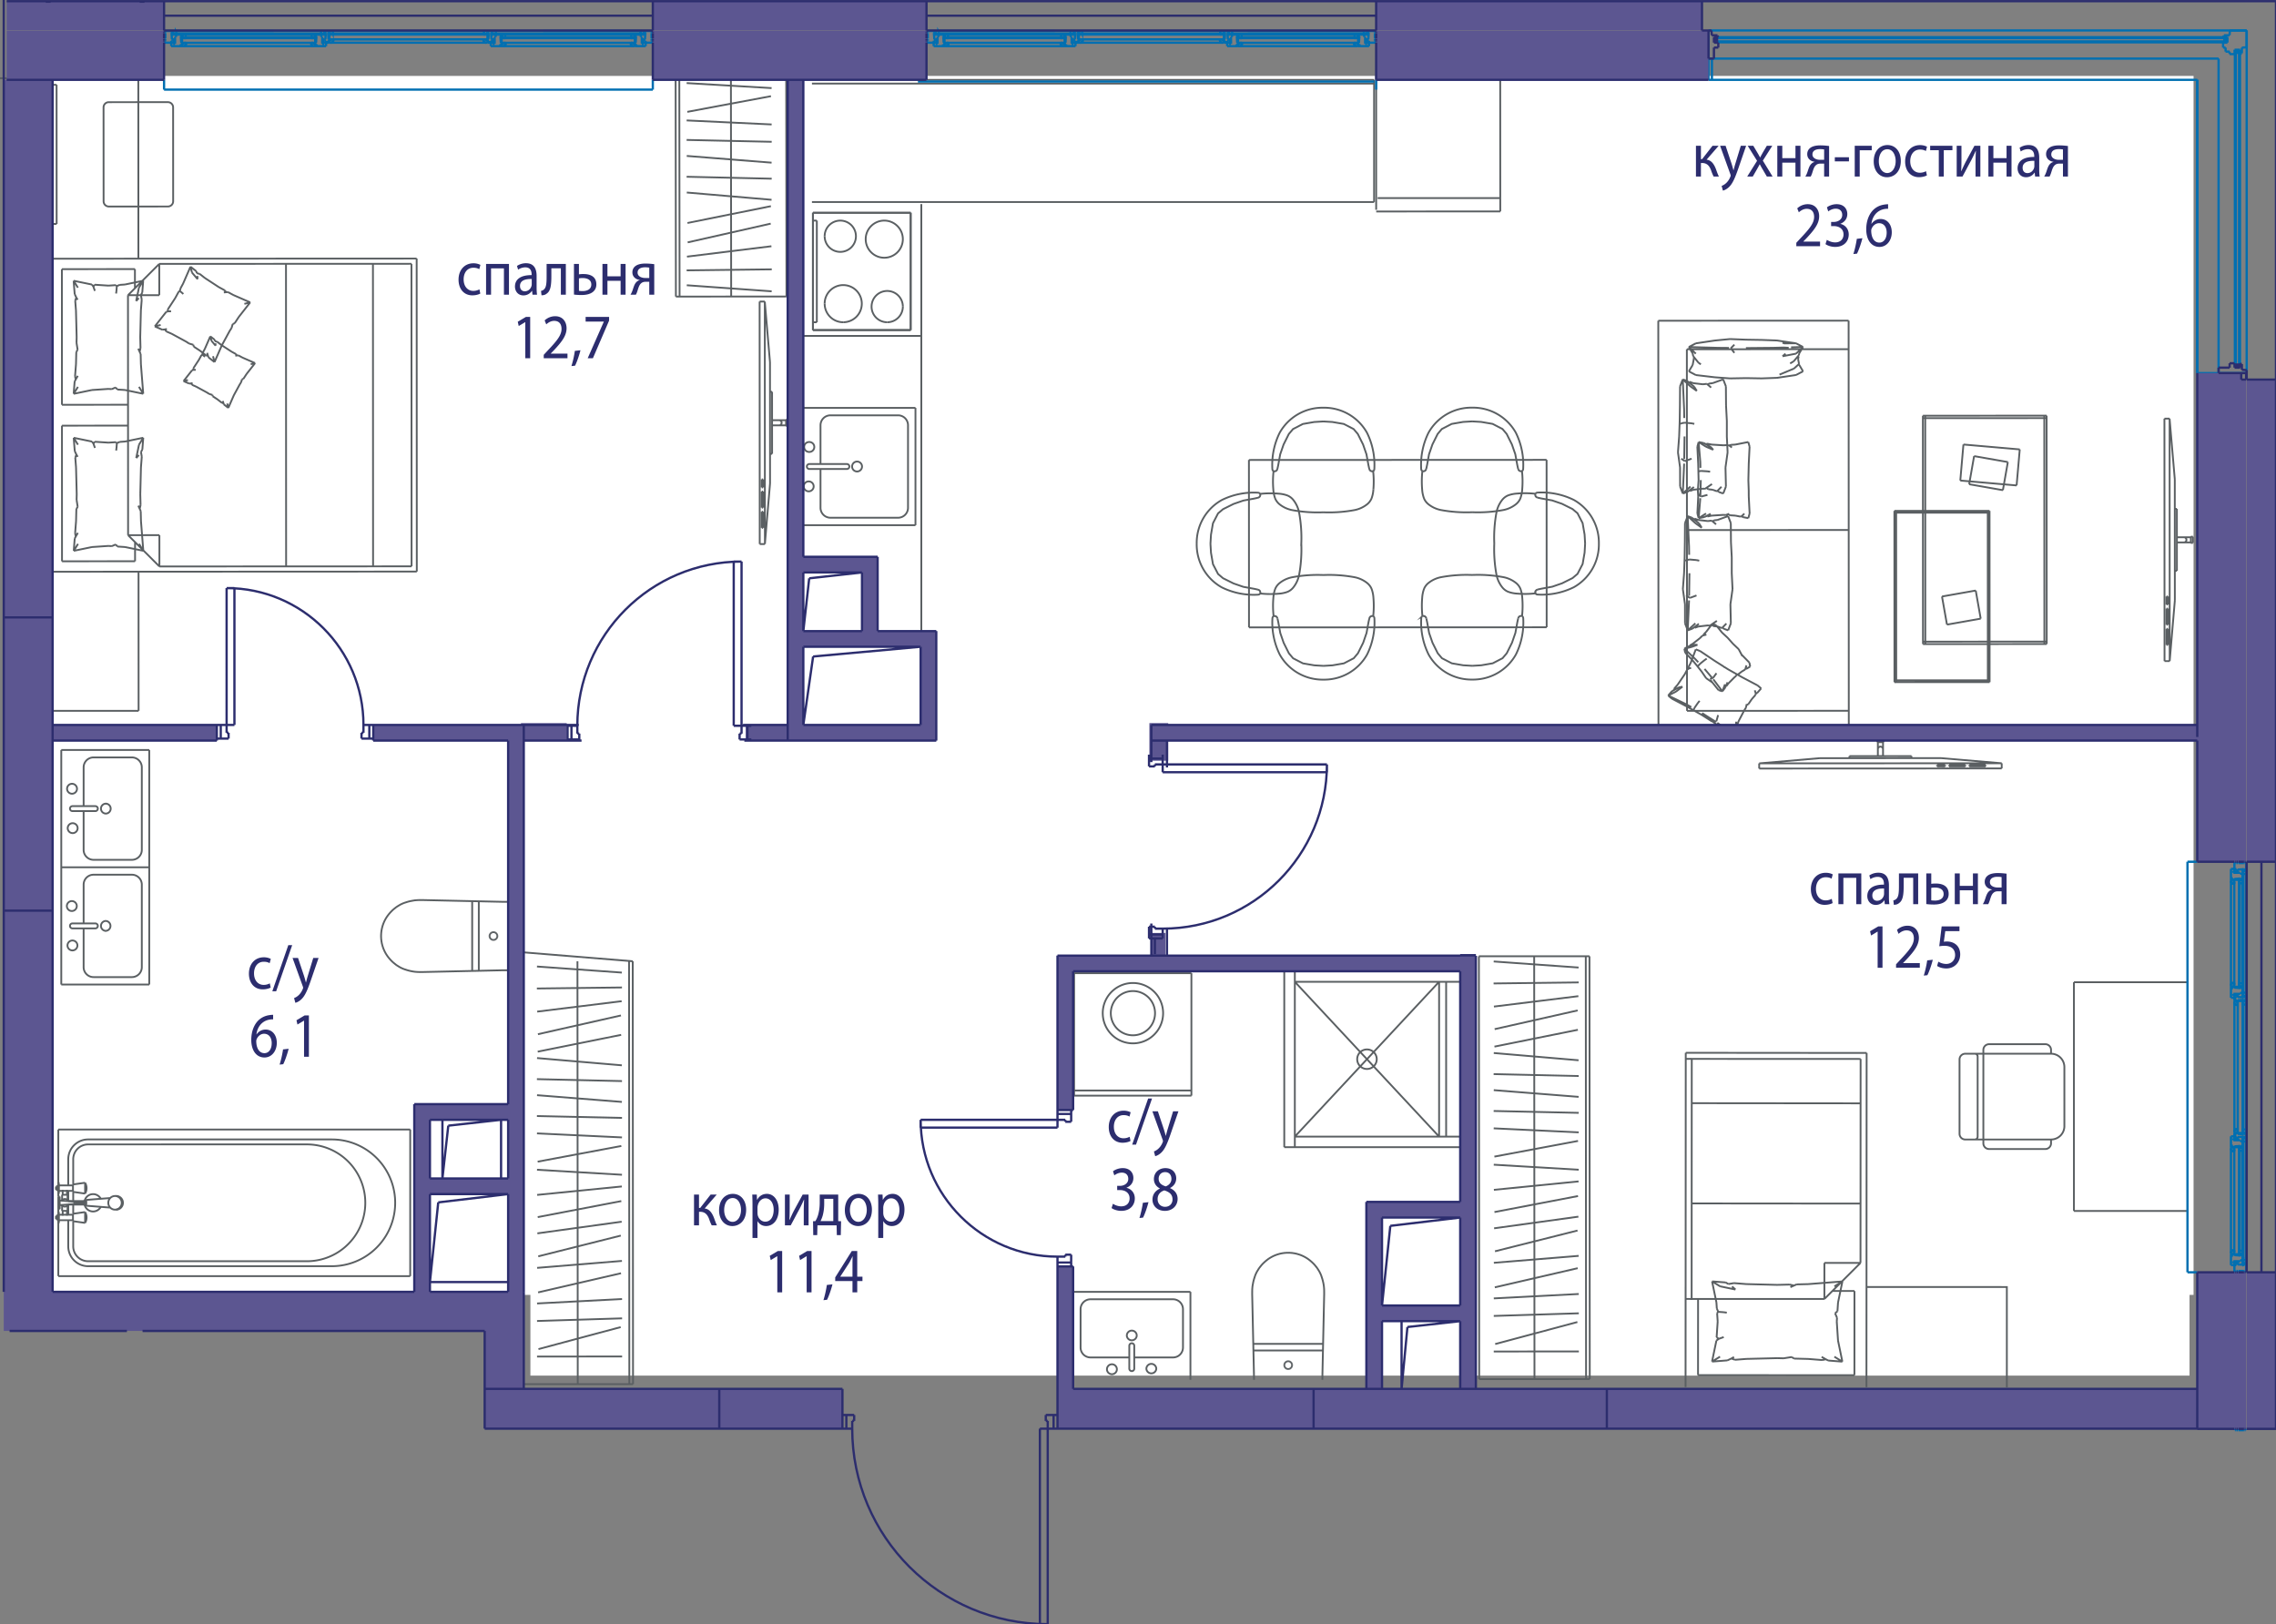 <svg version="1.1" xmlns="http://www.w3.org/2000/svg" xmlns:xlink="http://www.w3.org/1999/xlink" viewBox="0 0 250.584 178.833"><rect x="0" y="0" width="250.584" height="178.833" fill="#808080" stroke="none"/><path fill-rule="evenodd" clip-rule="evenodd" fill="#FFF" d="M241.508 8.358h-236V142.58h52.888v8.889h182.667v-8.89h.445z"></path><path fill="none" stroke="#5A5F62" stroke-width=".2" stroke-miterlimit="10" d="M100.792 57.826H87.877m12.915-12.915v12.915M87.877 44.911h12.915M87.877 57.826V44.91m1.23 4.853a.547.547 0 0 0 0-1.094m0 .001a.547.547 0 1 0 0 1.093m1.23 1.332v-4.27m2.903 4.817a.273.273 0 0 0 0-.547m-4.133.547h4.134m-4.134-.547h4.134m-4.134 0a.273.273 0 0 0 0 .547m-.046 2.46a.547.547 0 0 0 0-1.093m0 0a.547.547 0 1 0 0 1.093m2.369-8.371c-.603 0-1.093.49-1.093 1.094m9.634 0c0-.604-.49-1.094-1.093-1.094m0 11.275c.604 0 1.093-.49 1.093-1.094m-9.634 0c0 .604.49 1.094 1.094 1.094m-1.094-1.094v-4.27m8.541 5.364h-7.447m8.54-10.181v9.087M91.43 45.731h7.448m-4.493 6.184a.547.547 0 0 0 0-1.093m0 0a.547.547 0 1 0 0 1.093m-49.22 88.597V124.37m0-.001H6.42m.001 0v5.935m0 .081v.14m0 .662v.08m0 .082v.412m0 1.359v.412m0 .081v.08m0 .663v.14m0 .081v5.935m0 0h38.744m-35.464-15.05H36.53m0 13.957a6.978 6.978 0 0 0 0-13.957m0 13.957H9.7m-2.185-2.187c0 1.208.979 2.187 2.186 2.187m-2.186-2.187v-2.867m0-.611v-1.12m0-.387v-1.12m0-.603v-2.875m2.186-2.187c-1.207 0-2.186.98-2.186 2.187m1.799 4.996a.957.957 0 0 0 1.78.242m.001-.893a.957.957 0 0 0-1.78.238"></path><path fill="none" stroke="#5A5F62" stroke-width=".2" stroke-miterlimit="10" d="M33.787 138.872a6.431 6.431 0 1 0 0-12.863M9.701 138.872h24.086m-25.726-1.64c0 .906.735 1.64 1.64 1.64m-1.64-11.222v2.764m0 .824v1.009m0 .387v1.009m0 .824v2.765m1.64-11.222a1.64 1.64 0 0 0-1.64 1.64m25.726-1.64H9.701m-3.397 7.873h-.14m-.001.344h.141m-.141-.344v.023m0 .298v.023m0 0v-.344m.141-3.229h-.14m-.001.344h.141m-.141-.344v.023m0 .298v.023m0 0v-.344m1.354 1.609-.007-.015-.008-.015-.009-.014-.01-.014-.009-.014-.01-.013-.01-.013-.012-.012-.012-.012-.012-.011-.013-.011-.013-.01-.013-.01-.014-.01-.014-.009-.015-.008-.015-.007-.015-.007-.016-.007-.015-.005-.016-.006-.016-.004-.016-.004-.017-.003-.016-.003-.017-.001-.017-.002h-.05l-.016.002-.017.003-.016.002-.017.004-.016.004-.016.005-.016.005-.015.006-.016.007-.015.007-.014.008-.015.008-.014.01-.014.009-.013.01-.013.01-.012.012-.012.011-.012.012-.01.013-.011.013-.01.013m-.006.479.01.014.01.013.011.013.011.012.012.012.012.012.013.01.013.01.014.01.014.01.014.009.014.008.015.007.015.007.016.007.016.006.015.005.017.004.016.004.016.003.017.003.016.001.017.002h.05l.017-.002.016-.002.017-.003.016-.004.016-.004.016-.005.016-.005.016-.006.015-.007.015-.007.015-.008.014-.008.014-.01.014-.009.013-.01.013-.01.013-.012.012-.011.011-.012.011-.013.01-.013.01-.013.01-.014.009-.014.008-.015.008-.014m1.939-.305h-.115m0 .237h.115m.07-.355h-.115m0 .473h.115m-.091-.237c0 .066.01.119.021.119s.02-.053.02-.118"></path><path fill="none" stroke="#5A5F62" stroke-width=".2" stroke-miterlimit="10" d="M9.473 132.44c0-.065-.01-.118-.021-.118s-.02.053-.02.119m-.08-.084c-.008-.046-.021-.046-.03 0a.519.519 0 0 0-.005.084"></path><path fill="none" stroke="#5A5F62" stroke-width=".2" stroke-miterlimit="10" d="M9.317 132.44c0 .066.009.119.02.119.006 0 .01-.013.015-.035m.066-.312c-.02-.032-.042.03-.049.144m0 .169c.007.113.029.176.049.144m-.081-.315H8.214m0 .173h1.123m-1.123-.173c-.009 0-.015.039-.015.087"></path><path fill="none" stroke="#5A5F62" stroke-width=".2" stroke-miterlimit="10" d="M8.199 132.44c0 .048.006.087.015.087m-1.793.604h.15m.001-1.381h-.15m.15.945 1.642-.125m0-.259-1.642-.125m0-.436v.441m0 0v.25m0-.001v.25m0 0v.441m-.151 0v-.44m0-.001v-.25m0 0v-.249m0 0v-.441m.151.69h-.15m1.792.13c.006 0 .011-.014.016-.038m0-.183c-.005-.024-.01-.038-.016-.038"></path><path fill="none" stroke="#5A5F62" stroke-width=".2" stroke-miterlimit="10" d="M8.214 132.311c-.013 0-.023.058-.023.13 0 .071.01.129.023.129m1.066.086h.255m0-.431H9.28m-.032.323c.007.067.019.108.032.108m0-.431c-.013 0-.025.041-.032.108m3.415.861h.131m0-1.507h-.13m-.527.227-2.603.204m0 .645 2.6.204m.529-1.28c-.41 0-.742.337-.742.754s.332.753.742.753m0 0c.41 0 .742-.337.742-.753s-.332-.754-.742-.754"></path><path fill="none" stroke="#5A5F62" stroke-width=".2" stroke-miterlimit="10" d="M12.794 133.194c.41 0 .742-.337.742-.753s-.332-.754-.742-.754m-3.259.431c-.031 0-.057.144-.057.323s.026.322.057.322m-1.5 1.701 1.333.187m0-1.192-1.333.187m1.496.409v.047l-.004.046-.004.047-.007.047-.008.046-.01.045-.012.046-.014.044-.016.045-.017.043-.02.043-.02.042-.023.041-.008.014m0-1.192.023.04.022.042.02.043.017.043.016.044.015.044.013.046.01.045.01.046.007.046.005.047.003.047.002.047v.016m-1.496 0v.409m0-.818v.409m1.333.567v-.567m0 0v-.567m-2.947-.078.009.012.007.014.008.014.006.014.006.014.006.015.005.015.004.015.004.015.003.015.003.016.002.015v.016l.002.016m0 .869v.016l-.002.016-.001.015-.002.016-.003.015-.004.015-.004.016-.004.014-.005.015-.006.015-.007.014-.007.014-.007.014-.008.013m.06-1.069v.198m0 .472v.184m0 .007v-.854m-.065-.221v.122m0 .066v.077m0 .695v.141m0 .066v.124m0-.001v-1.29m.065-2.153v.015l-.002.016-.001.016-.002.015-.003.015-.004.016-.004.015-.004.015-.005.015-.006.014-.007.014-.007.014-.007.014-.008.014m-.005-1.285.009.014.007.013.008.014.006.014.006.015.006.014.005.015.004.015.004.015.003.016.003.015.002.016v.015l.002.016m0 .009v.198m0 .471v.185m0 .007v-.854m-.065-.223v.124m0 .066v.14m0 .696v.077m0 .066v.123m0 0v-1.292m2.947.05-1.333.187m0 .818 1.333.187m0-1.192.023.04.022.042.02.043.017.043.016.044.015.045.013.045.01.045.01.046.007.047.005.046.003.047.002.047v.016m0 0v.047l-.004.047-.004.046-.007.047-.008.046-.01.046-.012.045-.014.045-.016.044-.017.043-.02.043-.02.042-.023.041-.008.014m-1.333-1.005v.41m0-.001v.41m1.333-.41v-.567m0 1.134v-.567m-2.466.182v.546m.474 0v-.546m-.474 2.319v.546m.474 0v-.546m-.538-1.773v.633m0 .507v.633m.602 0v-.633m0-.507v-.633m0 1.773h-.602m.602-1.773h-.602M8 132.634h-.486m-.008-.387h.485m.009.387h1.265m0-.387H8m.035-1.723H6.453m-.025 0h-.124m0 .603h.117m.043 0h1.571m0 2.627H6.464m-.043 0h-.117m0 .602h.124m.025 0h1.582m-1.731-3.229v-.603m0 3.832v-.602m143.121-17.126a1.076 1.076 0 1 1 2.152 0 1.076 1.076 0 0 1-2.152 0zm9.018 8.523-15.884-17.047m0 17.047 15.884-17.047m-15.884 0v-1.162m0 18.209v1.163m16.659-18.21v17.047m-.775-17.047h2.325m-2.325 17.047h2.325m-18.209-17.047h15.884m0 0v17.047m0 0H142.56m-.001 0v-17.047m-1.163-1.162v19.372m0 0h19.372m-18.209-18.21h15.884m0 0v17.047m0 0H142.56m-.001 0v-17.047m-11.494 43.824v-9.686m0 0H118.15m9.156 8.456a.547.547 0 0 0-1.093 0m0 0a.547.547 0 0 0 1.093 0m-2.426-1.231h4.271m-4.271-1.289a.273.273 0 1 0-.546 0m0 2.52v-2.52m.546 2.52v-2.52m-.546 2.52a.273.273 0 0 0 .547 0m-1.914.045a.547.547 0 0 0-1.093 0m0 0a.547.547 0 1 0 1.093 0m6.184-1.276c.604 0 1.093-.49 1.093-1.093m0-4.219c0-.604-.49-1.093-1.093-1.093m-9.088 0c-.603 0-1.093.49-1.093 1.093m0 4.219c0 .604.49 1.093 1.093 1.093m0 0h4.27m-5.363-5.312v4.219m10.181-5.312h-9.088m10.181 5.312v-4.219m-5.09 2.879a.547.547 0 0 0-1.093 0m-.001 0a.547.547 0 1 0 1.094 0M6.747 82.579v12.914m0 0h9.686m0 0V82.58m0-.001H6.747m1.23 9.156a.547.547 0 1 0 0-1.093m0 0a.547.547 0 0 0 0 1.093m1.23-2.425v4.27m1.289-4.27a.273.273 0 1 0 0-.547m-2.519 0h2.52m-2.52.547h2.52m-2.52-.547a.273.273 0 1 0 0 .546m-.046-1.913a.547.547 0 0 0 0-1.094m0 0a.547.547 0 1 0 0 1.094m1.276 6.184c0 .604.49 1.093 1.093 1.093m4.22 0c.603 0 1.093-.49 1.093-1.093m0-9.088c0-.604-.49-1.093-1.094-1.093m-4.219 0c-.604 0-1.093.49-1.093 1.093m0 0v4.27m5.313-5.363H10.3m5.313 10.181v-9.088M10.3 94.673h4.22m-2.88-5.09a.547.547 0 0 0 0-1.094m0 .001a.547.547 0 0 0 0 1.093m-4.893 5.91v12.915m0 0h9.686m0 0V95.493m0 0H6.747m1.23 9.157a.547.547 0 1 0 0-1.094m0 0a.547.547 0 0 0 0 1.094m1.23-2.426v4.27m1.289-4.27a.273.273 0 1 0 0-.547m-2.519 0h2.52m-2.52.547h2.52m-2.52-.547a.273.273 0 1 0 0 .547m-.046-1.914a.547.547 0 0 0 0-1.093m0 0a.547.547 0 1 0 0 1.093m1.276 6.184c0 .604.49 1.094 1.093 1.094m4.22 0c.603 0 1.093-.49 1.093-1.094m0-9.087c0-.604-.49-1.094-1.094-1.094m-4.219 0c-.604 0-1.093.49-1.093 1.094m0 0v4.27m5.313-5.364H10.3m5.313 10.181v-9.087M10.3 107.588h4.22m-2.88-5.091a.547.547 0 0 0 0-1.093m0 0a.547.547 0 0 0 0 1.093M151.285 8.791h-49.278m-13.612 0v13.453m1 0h61.89m0 0V8.79m-61.89.411h61.89m-63.3 27.787v7.923m0 12.915v3.484m13.452 8.18V22.469m0 14.519H87.985m.41 24.322v-3.484m0-12.915v-7.923m29.863 70.169v13.484m0 0h12.914m0 0v-13.484m0 0h-12.914m12.914 12.915h-12.914m4.04-8.512a2.435 2.435 0 1 1 4.87 0 2.435 2.435 0 0 1-4.87 0z"></path><path fill="none" stroke="#5A5F62" stroke-width=".2" stroke-miterlimit="10" d="M121.41 111.56a3.323 3.323 0 1 1 6.647 0 3.323 3.323 0 0 1-6.646 0zm-21.147-75.218V23.428m0 0H89.501m0 0v12.914m0 0h10.762m-9.47-2.906c0 1.13.915 2.045 2.044 2.045"></path><path fill="none" stroke="#5A5F62" stroke-width=".2" stroke-miterlimit="10" d="M92.837 35.481a2.045 2.045 0 1 0-2.044-2.045m6.887 2.045c.951 0 1.722-.77 1.722-1.722"></path><path fill="none" stroke="#5A5F62" stroke-width=".2" stroke-miterlimit="10" d="M99.402 33.76a1.722 1.722 0 1 0-1.722 1.721m-5.165-11.192c-.951 0-1.722.77-1.722 1.722"></path><path fill="none" stroke="#5A5F62" stroke-width=".2" stroke-miterlimit="10" d="M90.793 26.01a1.722 1.722 0 1 0 1.722-1.721m6.887 2.044a2.044 2.044 0 0 0-2.044-2.044m-7.426 11.192h-.43m.43-11.192V35.48m-.431-11.191h.43m-.43-.861h10.762M89.501 36.342V23.428m10.762 12.914H89.501m10.762-12.914v12.914m-2.905-12.053a2.045 2.045 0 1 0 2.044 2.044m38.615 121.637h7.62m-.007.729h-7.607m4.234 1.633v-.019m-.001.039.001-.02m-.003.04.002-.02m-.006.04.004-.02m-.008.04.005-.02m-.01.04.005-.02m-.011.04.006-.02m-.013.04.007-.02m-.015.04.008-.02m-.018.039.01-.02m-.02.039.01-.019m-.022.038.011-.019m-.024.037.013-.018m-.027.036.014-.018m-.028.035.014-.017m-.029.033.015-.016m-.032.031.017-.015m-.033.03.016-.015m-.034.028.018-.013m-.036.026.018-.013m-.037.024.019-.011m-.038.022.02-.01m-.04.019.02-.01m-.039.019.02-.009m-.04.015.02-.006m-.04.013.02-.006m-.04.011.02-.005m-.04.01.02-.005m-.04.008.02-.003m-.04.005.02-.002m-.04.003h.02m-.039.001h.02m-.039-.001h.02m-.039-.001.02.001m-.04-.003.02.002m-.04-.005.02.003m-.04-.008.02.005m-.04-.01.02.005m-.04-.012.02.007m-.04-.013.02.007m-.04-.016.02.009m-.039-.018.019.01m-.039-.021.02.01m-.038-.021.018.011m-.037-.024.019.013m-.036-.026.017.013m-.034-.028.017.015m-.033-.03.016.015m-.032-.031.016.016m-.03-.033.014.017m-.027-.035.013.018m-.026-.036.012.018m-.024-.037.012.019m-.022-.038.01.02m-.02-.039.01.019m-.018-.039.008.02m-.015-.04.007.02m-.014-.04.007.02m-.012-.04.005.02m-.009-.04.004.02m-.008-.04.004.02m-.006-.04.003.02m-.004-.039.001.019m-.001-.039v.02m0-.039v.02m.001-.039v.02m.002-.04-.002.02m.006-.04-.003.02m.007-.04-.004.02m.009-.04-.005.02m.012-.04-.007.02m.014-.04-.007.02m.015-.04-.008.02m.018-.039-.01.02m.02-.04-.01.02m.022-.038-.012.018m.025-.036-.013.018m.026-.036-.014.018m.028-.035-.014.017m.03-.033-.016.016m.032-.031-.016.015m.033-.029-.017.014m.034-.028-.017.013m.036-.026-.019.013m.037-.025-.018.012m.038-.023-.02.011m.039-.02-.02.01m.04-.018-.02.008m.04-.015-.02.007m.04-.013-.02.006m.04-.012-.02.005m.04-.009-.02.004m.04-.007-.02.003m.04-.005-.02.002m.039-.004-.02.002m.039-.002h-.019m.038 0h-.019m.039.002-.02-.002m.04.004-.02-.002m.04.005-.02-.003m.04.007-.02-.004m.04.01-.02-.006m.04.012-.02-.007m.04.014-.02-.007m.039.015-.02-.008m.04.017-.02-.009m.039.02-.02-.01m.039.022-.019-.012m.037.025-.018-.013m.036.027-.018-.014m.034.028-.016-.015m.033.03-.017-.015m.032.031-.015-.016m.029.033-.014-.017m.028.035-.014-.018m.027.036-.013-.018m.025.036-.012-.018m.022.038-.01-.02m.02.039-.01-.02m.017.04-.008-.02m.016.04-.008-.02m.014.04-.006-.02m.011.04-.005-.02m.009.04-.004-.02m.008.04-.003-.02m.005.04-.002-.02m.003.039-.001-.02m.002.039v-.019m3.336 1.634.002-.565m0 0 .194-8.873m0 0-.002-.438m0 0-.013-.226m0 0-.01-.114m0 0-.013-.115m0 0-.036-.232m0 0-.049-.23m0 0-.061-.245m0 0-.142-.442m0 0-.09-.215m-.001 0-.104-.21m.001.001-.247-.398m0 0-.293-.365m0 0-.163-.168m0 0-.202-.19m0 .001-.194-.162m0 0-.204-.149m0 0-.213-.135m0 0-.222-.12m0 0-.23-.105m.001 0-.236-.09m0 .001-.242-.074m0 0-.245-.058m0 0-.25-.041m0-.001-.25-.024m0 0-.253-.008m0 0-.252.008m0 0-.251.025m0-.001-.25.042m.001 0-.246.058m.001 0-.242.074m0 0-.236.09m0-.001-.23.105m.001 0-.222.12m-.001 0-.213.135m0 0-.204.149m0 0-.193.162m0 0-.202.188m0 0-.163.169m0-.001-.294.366m0 0-.246.397m0 0-.104.21m-.001 0-.09.215m0 0-.142.442m0 0-.062.244m0 0-.084.462m0 0-.013.116m0 0-.01.114m-.001 0-.012.226m0 0-.003.438m0 0 .196 8.861m0 0 .002.473m-.001 0 .015.104m-86.088-52.67v7.619m.729-.006v-7.607m1.634 4.234h-.02m.04-.001-.02.001m.039-.003-.02.002m.04-.006-.02.004m.04-.008-.02.004m.04-.009-.02.005m.04-.011-.02.006m.04-.014-.02.008m.04-.016-.02.008m.039-.018-.02.01m.039-.02-.019.01m.038-.022-.019.012m.037-.024-.018.012m.036-.026-.018.014m.035-.028-.017.014m.033-.029-.016.015m.031-.032-.015.017m.03-.033-.015.016m.028-.034-.013.017m.025-.035-.012.018m.024-.037-.011.019m.022-.038-.01.019m.019-.039-.01.02m.018-.039-.008.02m.016-.04-.007.02m.013-.04-.006.02m.012-.041-.006.02m.01-.04-.004.02m.007-.039-.003.02m.006-.04-.003.02m.003-.04v.02m0-.039v.02m0-.039v.02m0-.039v.019m-.003-.039.002.02m-.005-.04.003.02m-.007-.04.004.02m-.01-.04.006.02m-.012-.04.006.02m-.014-.04.008.02m-.016-.04.009.02m-.018-.04.01.02m-.021-.039.01.02m-.022-.038.012.018m-.024-.037.013.019m-.026-.036.013.017m-.028-.034.015.017m-.03-.033.015.016m-.031-.032.016.016m-.033-.03.017.014m-.035-.028.018.014m-.036-.026.018.012m-.037-.024.019.012m-.038-.022.02.01m-.039-.02.02.01m-.04-.018.02.008m-.04-.016.02.008m-.04-.014.02.006m-.04-.011.02.005m-.04-.009.02.004m-.04-.007.02.003m-.039-.005.019.002m-.039-.004.02.001m-.04-.001h.02m-.039 0h.02m-.039.002.02-.002m-.04.004.02-.003m-.04.006.02-.003m-.04.007.02-.004m-.04.009.02-.005m-.04.011.02-.006m-.04.014.02-.008m-.04.016.02-.008m-.039.018.02-.01m-.039.02.019-.01m-.038.022.019-.012m-.037.024.018-.012m-.035.026.017-.014m-.035.028.017-.014m-.033.03.016-.016m-.032.032.016-.016m-.03.033.015-.017m-.028.034.013-.017m-.026.036.013-.019m-.024.037.011-.018m-.022.037.01-.019m-.019.039.009-.02m-.018.04.009-.02m-.016.04.007-.02m-.013.04.006-.02m-.012.04.006-.02m-.01.04.004-.02m-.007.04.003-.02m-.005.04.002-.02m-.004.039.002-.02m-.002.039v-.02m0 .039v-.019m.002.039-.002-.02m.004.039-.002-.02m.005.04-.003-.02m.007.04-.004-.02m.01.041-.006-.02m.012.04-.006-.02m.013.04-.007-.02m.016.039-.009-.02m.018.04-.01-.02m.021.039-.011-.02m.022.039-.011-.02m.024.038-.013-.018m.026.036-.013-.018m.027.034-.014-.017m.03.033-.015-.016m.031.032-.016-.016m.034.03-.018-.014m.035.028-.018-.014m.036.026-.018-.012m.037.024-.02-.012m.039.022-.02-.01m.039.02-.02-.01m.04.018-.02-.008m.04.016-.02-.008m.04.014-.02-.006m.04.011-.02-.005m.04.009-.02-.004m.04.008-.02-.004m.04.006-.02-.002m.039.003-.02-.001m.039.002h-.019m1.529-4.198.105.015m-.577-.016.473.001m-9.334-.197 8.861.195m-9.298-.192.437-.003m-.664.016.226-.013m-.34.023.114-.01m-.23.023.116-.013m-.577.097.461-.084m-.706.146.245-.062m-.687.203.442-.141m-.657.233.215-.091m-.425.195.21-.104m-.607.35.397-.246m-.762.539.365-.293m-.533.457.168-.164m-.358.365.19-.201m-.351.395.162-.193m-.311.397.149-.204m-.284.417.135-.213m-.255.435.12-.222m-.225.452.105-.23m-.195.466.09-.236m-.163.477.074-.241m-.131.487.057-.246m-.099.495.041-.25m-.066.501.025-.251m-.033.503.008-.252m0 .504-.008-.252m.033.503-.025-.25m.067.499-.042-.249m.099.495-.058-.246m.131.487-.073-.24m.163.476-.09-.236m.195.466-.105-.23m.225.452-.12-.222m.255.435-.135-.213m.284.417-.149-.204m.31.398-.161-.194m.351.396-.19-.202m.358.364-.168-.162m.533.456-.365-.294m.762.54-.397-.246m.607.35-.21-.104m.425.195-.215-.09m.657.232-.442-.142m.687.203-.245-.061m.475.11-.23-.049m.462.085-.232-.036m.347.049-.115-.013m.229.023-.114-.01m.341.022-.227-.012m.664.015-.438-.003m9.311-.192-8.873.195m9.438-.196-.565.001m96.135-98.518V23.1m13.657-14.548.003 8.592m-13.655 6.142 13.658-.005m0-.001-.006-14.729m-13.497 13.262 13.502-.005m38.373 59.6-.02-46.102m0 0-20.955.009m0 0 .02 46.102m0 0 20.955-.01m-.001-3.143-17.812.008m17.795-39.823-17.812.008m.017 39.815-.017-39.815m17.82 19.9-17.812.007M193.9 75.8l-.43.492m.031-.827.4.334m-1.67 2.12-.162.238m.793-1.167-.36.53m-.675-2.938 1.674.883m-3.231-1.761 1.557.878m.243 3.575-.654 1.252m-.306.814-.25.664m0 0-.027-.958m.583-.519-.183.485m-.373.992-1.785-1.298m-3.171-6.143.245-.47m0 0 .556-1.478m0 0 .484.193m1.571 1.057-1.571-1.057m-3.525 4.895.414-.475m.442.044-.856.43m.666-.762.372-.427m0 0 .793-1.168m.715 3.627-.558-.312m0 0-1.988-.957m5.125 2.821-1.396-.89m-.459-1.115.188-.231m-.188.231-.395.575m-2.019-1.822.72-.548m.255-1.379.263-.503m-1.68 2.386.74-.414m0 0 .07-.022m.352-.068-.422.09m-.516.289.027-.163m1.861-2.288-.218.061m-.214.129.214-.129m3.773-.224.165.126m-1.15-.75.985.624m.089.068.045.017m0 0 .39.247m.841 6.519.042-.76m1.156-1.932-.077.388m1.056-1.417-.425.487m.442-.671-.108-.309m.108.309-.017.184m.01-.108.174-.102m-3.095 4.402.483.193m.266-.944.108-.048m-.857.799-1.57-1.058m-.262-.166-1.249-.79m1.511.956-.205-.155m.374-.081-.27.1m-5.041-2.914.4.334m-.001 0 1.675.883m.767.432.79.445m-.909-.512-.648-.365m2.806 1.667.16.03m-2.227-1.333.028.068m.035-.258-.063.19m-.091.001.104.032m-.586-4.754-.023.205m6.406 3.986.215-.116m-3.34 1.214-.187.666M193.9 75.8l-.43.492m.031-.827.4.334m-1.67 2.12-.162.238m.793-1.167-.36.53m-.675-2.938 1.674.883m-3.231-1.761 1.557.878m.243 3.575-.654 1.252m-.306.814-.25.664m0 0-.027-.958m.583-.519-.183.485m-.373.992-1.785-1.298m-3.171-6.143.245-.47m0 0 .556-1.478m0 0 .484.193m1.571 1.057-1.571-1.057m-3.525 4.895.414-.475m.442.044-.856.43m.666-.762.372-.427m0 0 .793-1.168m.715 3.627-.558-.312m0 0-1.988-.957m5.125 2.821-1.396-.89m-.459-1.115.188-.231m-.188.231-.395.575m-2.019-1.822.72-.548m.255-1.379.263-.503m-1.68 2.386.74-.414m0 0 .07-.022m.352-.068-.422.09m-.516.289.027-.163m1.861-2.288-.218.061m-.214.129.214-.129m3.773-.224.165.126m-1.15-.75.985.624m.089.068.045.017m0 0 .39.247m.841 6.519.042-.76m1.156-1.932-.077.388m1.056-1.417-.425.487m.442-.671-.108-.309m.108.309-.017.184m.01-.108.174-.102m-3.095 4.402.483.193m.266-.944.108-.048m-.857.799-1.57-1.058m-.262-.166-1.249-.79m1.511.956-.205-.155m.374-.081-.27.1m-5.041-2.914.4.334m-.001 0 1.675.883m.767.432.79.445m-.909-.512-.648-.365m2.806 1.667.16.03m-2.227-1.333.028.068m.035-.258-.063.19m-.091.001.104.032m-.586-4.754-.023.205m6.406 3.986.215-.116m-3.34 1.214-.187.666m8.766-41.602-1.486-.07m0 0 .21.093m-9.755 3.472-.77-.405m2.875.653 1.66.122m0 0 1.752-.032m-3.412-.09-2.105-.248m-.228-1.745-.122.637m0 0-.42.703m11.803.401-2.105.312m0 0-1.66.06m4.535-.779-.77.406m-3.765.374-1.751-.031m6.286-.749-.42-.702m-.021-.108-.562.513m-7.153-2.279-1.122-.01m0 .001-3.296-.088m0 0 .77.733m-.252.479.025.127m-.543-1.339.42.702m.001 0 .056.294m12.096-1.002-1.315.037m.545.698.77-.735m-2.112.059-1.184.032m0 0-2.99.028m5.26 1.457.567-.669m0 0 .039-.204m0 0 .42-.703m-2.59 3.044 1.588-.662m.562-.513-.102-.529m-.879.476.395-.24m.256-.841-1.486.287m0 0 .327-.28m.351-.652-.534-.031m-5.444.587-.4-.5m-3.568 1.57.274.201m-.846-.915.572.714m11.042.191.062.07m-9.278-2.69-2.105.313m3.765-.472-1.66.16m-2.105.312-.77.406m6.286-.81-1.751-.068m-4.017 2.09.07-.077m11.985-1.141-.77-.405m-3.766-.37 1.66.06m-3.411-.089 1.751.029m1.66.06 2.105.31m.283 1.462-.054.283m.054-.283-.052-.055m-1.389-1.4-.328-.077m1.486.07-1.158.007m-6.026.544.398-.4m5.628-.144-.118.016m1.276-.023-1.486-.07m0 0 .21.093m-9.755 3.472-.77-.405m2.875.653 1.66.122m0 0 1.752-.032m-3.412-.09-2.105-.248m-.228-1.745-.122.637m0 0-.42.703m11.803.401-2.105.312m0 0-1.66.06m4.535-.779-.77.406m-3.765.374-1.751-.031m6.286-.749-.42-.702m-.021-.108-.562.513m-7.153-2.279-1.122-.01m0 .001-3.296-.088m0 0 .77.733m-.252.479.025.127m-.543-1.339.42.702m.001 0 .056.294m12.096-1.002-1.315.037m.545.698.77-.735m-2.112.059-1.184.032m0 0-2.99.028m5.26 1.457.567-.669m0 0 .039-.204m0 0 .42-.703m-2.59 3.044 1.588-.662m.562-.513-.102-.529m-.879.476.395-.24m.256-.841-1.486.287m0 0 .327-.28m.351-.652-.534-.031m-5.444.587-.4-.5m-3.568 1.57.274.201m-.846-.915.572.714m11.042.191.062.07m-9.278-2.69-2.105.313m3.765-.472-1.66.16m-2.105.312-.77.406m6.286-.81-1.751-.068m-4.017 2.09.07-.077m11.985-1.141-.77-.405m-3.766-.37 1.66.06m-3.411-.089 1.751.029m1.66.06 2.105.31m.283 1.462-.054.283m.054-.283-.052-.055m-1.389-1.4-.328-.077m1.486.07-1.158.007m-6.026.544.398-.4m5.628-.144-.118.016m-6.197 31.583-.483-.174m.78-.597-.297.77m-2.01-.516-.216-.025m2.475-2.333.048 2.104m-1.465.351-.481-.056m1.898-2.399.232-1.66m-.085-1.752.085 1.751m-2.707 3.994-1.06.123m-.642.231-.524.19m0 0 .843-.771m.324.35-.384.138m-.783.283.147-3.297m4.597-8.508.016 2.105m-1.878-2.409.397-.046m0 0 1.167-.42m0-.001.298.77m.104 5.517V61.37m-.088-1.663.088 1.663m-4.854-4.537.466.168m.378.602-.843-.77m.747.269.42.151m0 0 1.059.122m-2.062 3.713-.014-.958m-.001 0-.15-3.297m.16 8.769.035-2.482m.777-1.45.304.064m-.304-.064-.758-.065m.63-4.002.705.506m.678-.734.425-.05m0 .001.475.409M186.276 57l.788.633m.295.477-.295-.477m-.584-.469.078-.062m-.218 12.115.703-.53m1.215.201.769-.526m.551.795-.478-.172m.603.052.37-.377m-.37.377-.125.12m.049-.047.158.12m-4.272-2.699.005 2.105m0 0 .298.77m.72-.336.063.054m-1.317-4.253.132-1.75m-.132 1.75.231 1.66m.533-.694-.403-.272m.167-8.732-.296.771m-.014 2.105.014-2.105m-.038 3.765.023-1.66m-.023 1.66-.062 1.751m.131-1.385.097-.064m.382-.066-.382.066m3.056-4.373-.152.1m-.123 11.377.196.154m-1.836-3.364-.737.272m4.222 3.568-.483-.174m.78-.597-.297.77m-2.01-.516-.216-.025m2.475-2.333.048 2.104m-1.465.351-.481-.056m1.898-2.399.232-1.66m-.085-1.752.085 1.751m-2.707 3.994-1.06.123m-.642.231-.524.19m0 0 .843-.771m.324.35-.384.138m-.783.283.147-3.297m4.597-8.508.016 2.105m-1.878-2.409.397-.046m0 0 1.167-.42m0-.001.298.77m.104 5.517V61.37m-.088-1.663.088 1.663m-4.854-4.537.466.168m.378.602-.843-.77m.747.269.42.151m0 0 1.059.122m-2.062 3.713-.014-.958m-.001 0-.15-3.297m.16 8.769.035-2.482m.777-1.45.304.064m-.304-.064-.758-.065m.63-4.002.705.506m.678-.734.425-.05m0 .001.475.409M186.276 57l.788.633m.295.477-.295-.477m-.584-.469.078-.062m-.218 12.115.703-.53m1.215.201.769-.526m.551.795-.478-.172m.603.052.37-.377m-.37.377-.125.12m.049-.047.158.12m-4.272-2.699.005 2.105m0 0 .298.77m.72-.336.063.054m-1.317-4.253.132-1.75m-.132 1.75.231 1.66m.533-.694-.403-.272m.167-8.732-.296.771m-.014 2.105.014-2.105m-.038 3.765.023-1.66m-.023 1.66-.062 1.751m.131-1.385.097-.064m.382-.066-.382.066m3.056-4.373-.152.1m-.123 11.377.196.154m-1.836-3.364-.737.272m3.679-11.493-.483-.174m.78-.597-.297.77m-2.01-.516-.216-.025m2.475-2.334.048 2.105m-1.464.351-.482-.055m1.898-2.401.232-1.66m-.084-1.751.084 1.751m-2.706 3.994-1.06.123m-.642.231-.524.19m0 0 .842-.771m.324.35-.383.138m-.783.283.147-3.297m4.597-8.509.016 2.106m-1.878-2.409.397-.046m0 0 1.167-.42m0-.001.298.77m.104 5.517v-1.748m-.088-1.663.087 1.663m-4.853-4.537.466.168m.378.603-.844-.77m.748.268.42.151m-.001 0 1.06.122m-2.062 3.713-.015-.958m0 0-.15-3.297m.16 8.768.035-2.481m.777-1.449.304.063m-.304-.063-.758-.066m.63-4.001.705.505m.677-.734.426-.05m0 .001.474.409m-2.66-.734.788.633m.295.475-.295-.475m-.585-.47.079-.062m-.218 12.115.703-.53m1.214.201.77-.526m.551.795-.478-.172m.602.052.37-.377m-.37.377-.124.12m.049-.047.157.121m-4.271-2.7.005 2.105m0 0 .298.77m.72-.336.063.054m-1.317-4.253.132-1.75m-.132 1.75.231 1.66m.533-.694-.404-.272m.168-8.732-.297.771m-.014 2.105.014-2.105m-.038 3.765.024-1.66m-.024 1.66-.061 1.751m.131-1.385.096-.064m.383-.066-.383.066m3.057-4.373-.152.1m-.124 11.377.196.155m-1.835-3.365-.737.272m4.221 3.568-.483-.174m.78-.597-.297.77m-2.01-.516-.216-.025m2.475-2.334.048 2.105m-1.464.351-.482-.055m1.898-2.401.232-1.66m-.084-1.751.084 1.751m-2.706 3.994-1.06.123m-.642.231-.524.19m0 0 .842-.771m.324.35-.383.138m-.783.283.147-3.297m4.597-8.509.016 2.106m-1.878-2.409.397-.046m0 0 1.167-.42m0-.001.298.77m.104 5.517v-1.748m-.088-1.663.087 1.663m-4.853-4.537.466.168m.378.603-.844-.77m.748.268.42.151m-.001 0 1.06.122m-2.062 3.713-.015-.958m0 0-.15-3.297m.16 8.768.035-2.481m.777-1.449.304.063m-.304-.063-.758-.066m.63-4.001.705.505m.677-.734.426-.05m0 .001.474.409m-2.66-.734.788.633m.295.475-.295-.475m-.585-.47.079-.062m-.218 12.115.703-.53m1.214.201.77-.526m.551.795-.478-.172m.602.052.37-.377m-.37.377-.124.12m.049-.047.157.121m-4.271-2.7.005 2.105m0 0 .298.77m.72-.336.063.054m-1.317-4.253.132-1.75m-.132 1.75.231 1.66m.533-.694-.404-.272m.168-8.732-.297.771m-.014 2.105.014-2.105m-.038 3.765.024-1.66m-.024 1.66-.061 1.751m.131-1.385.096-.064m.383-.066-.383.066m3.057-4.373-.152.1m-.124 11.377.196.155m-1.835-3.365-.737.272m6.982 6.279-.593-.116m.736-.398-.143.514m-2.468-.344-.265-.017m1.3.081-.592-.037m2.073-2.088.095 1.891m-.098-2.51-.04-1.167m.043 1.786-.003-.619m-2.778 2.663-1.3.082m-.789.155-.644.126m0 0 .812-.514m.621.233-.471.093m-.962.188.181-2.197m3.361-5.876.488-.03m0 0 1.433-.281m0 0 .143.513m-.093 1.891.093-1.89m-5.61-.512.572.112m.241.401-.813-.513m.918.179.515.1m.001.001 1.3.08m-2.533 2.477-.017-.64m0 .001-.184-2.198m.194 5.845.044-1.654m.731-.966.296.042m-.296-.042-.708-.044m.552-2.668.796.338m1.125-.491.522-.032m-2.684-.216.745.421m0 0 .05.05m.242.268-.292-.318m-.529-.298.13-.056m2.745.421-.204-.155m-.203-.117.203.117m2.031 3.123-.006.207m.033-1.373-.027 1.166m-.004.155v.003m0 0-.01.463m-4.828 4.067.677-.353m2.021 0-.344.133m1.622.179-.587-.115m.74.035.254-.252m-.254.252-.153.08m.082-.043.171.092m-5.016-.395.143.513m.874-.247.088.059m-.971-4.003-.08 1.168m-.054 2.51.093-1.89m0-.001-.039-.62m.372.644-.272-.18m-.015-5.822-.142.514m0 0 .094 1.89m.022.864v.017m0 0 .021.906m-.025-1.044-.018-.743m.009 3.264-.046-.31m.046.31.054.153m-.041-2.553.04-.043m.247-.044-.247.044m-.044-.078.004.12m3.572-2.958-.18.082m-.127 7.554.206.118m-2.475-2.242-.683.181m5.183 2.378-.593-.116m.736-.398-.143.514m-2.468-.344-.265-.017m1.3.081-.592-.037m2.073-2.088.095 1.891m-.098-2.51-.04-1.167m.043 1.786-.003-.619m-2.778 2.663-1.3.082m-.789.155-.644.126m0 0 .812-.514m.621.233-.471.093m-.962.188.181-2.197m3.361-5.876.488-.03m0 0 1.433-.281m0 0 .143.513m-.093 1.891.093-1.89m-5.61-.512.572.112m.241.401-.813-.513m.918.179.515.1m.001.001 1.3.08m-2.533 2.477-.017-.64m0 .001-.184-2.198m.194 5.845.044-1.654m.731-.966.296.042m-.296-.042-.708-.044m.552-2.668.796.338m1.125-.491.522-.032m-2.684-.216.745.421m0 0 .05.05m.242.268-.292-.318m-.529-.298.13-.056m2.745.421-.204-.155m-.203-.117.203.117m2.031 3.123-.006.207m.033-1.373-.027 1.166m-.004.155v.003m0 0-.01.463m-4.828 4.067.677-.353m2.021 0-.344.133m1.622.179-.587-.115m.74.035.254-.252m-.254.252-.153.08m.082-.043.171.092m-5.016-.395.143.513m.874-.247.088.059m-.971-4.003-.08 1.168m-.054 2.51.093-1.89m0-.001-.039-.62m.372.644-.272-.18m-.015-5.822-.142.514m0 0 .094 1.89m.022.864v.017m0 0 .021.906m-.025-1.044-.018-.743m.009 3.264-.046-.31m.046.31.054.153m-.041-2.553.04-.043m.247-.044-.247.044m-.044-.078.004.12m3.572-2.958-.18.082m-.127 7.554.206.118m-2.475-2.242-.683.181m5.387 18.724-.39.231m.303-.669.088.438m-1.555 1.039-.157.122m.769-.602-.35.274m.348-2.143.857.872m-.776-.718-.4-.755m-.636-.606.636.606m-.447 3.072-.688.695m-.365.48-.298.391m0 0 .288-.772m.375-.099-.218.286m-.445.585-.994-1.321m.299-5.963.663.82m-2.009.176.258-.261m0 0 .663-.872m0 0 .425.137m1.857 2.04-.58-.654m-.614-.567.614.567m-4.764 1.204.376-.222m.425.025-.8.197m.603-.357.339-.2m0-.001.769-.603m-.185 2.65-.328-.35m0 .001-1.199-1.14m3.024 3.178-.8-.948m.016-.986.218-.151m-.218.151-.507.408m-.932-1.849.642-.233m.269-.731.276-.279m0 0 .434-.113m-2.046 1.331.717-.215m.35.007-.35-.007m-.526.157.037-.077m3.876 4.66.277-.602m1.058-.942-.126.246m.998-.709-.386.23m.432-.35.097-.34m-.097.34-.046.12m.02-.051.147-.047m-3.097 2.359.425.137m.379-.568.066-.017m-2.229-.863-.498-.728m1.857 2.039-.89-1.105m-.469-.206.683.472m.073-.498-.332.114m-2.822-3.334.088.438m.737.753-.737-.753m1.267 1.392-.53-.639m.53.639.545.688m-.405-.567.032-.072m.206-.227-.206.227m.614-3.473-.069.132m3.694 4.318.185-.056m-2.416-.102-.381.522m4.089-1.253-.39.231m.303-.669.088.438m-1.555 1.039-.157.122m.769-.602-.35.274m.348-2.143.857.872m-.776-.718-.4-.755m-.636-.606.636.606m-.447 3.072-.688.695m-.365.48-.298.391m0 0 .288-.772m.375-.099-.218.286m-.445.585-.994-1.321m.299-5.963.663.82m-2.009.176.258-.261m0 0 .663-.872m0 0 .425.137m1.857 2.04-.58-.654m-.614-.567.614.567m-4.764 1.204.376-.222m.425.025-.8.197m.603-.357.339-.2m0-.001.769-.603m-.185 2.65-.328-.35m0 .001-1.199-1.14m3.024 3.178-.8-.948m.016-.986.218-.151m-.218.151-.507.408m-.932-1.849.642-.233m.269-.731.276-.279m0 0 .434-.113m-2.046 1.331.717-.215m.35.007-.35-.007m-.526.157.037-.077m3.876 4.66.277-.602m1.058-.942-.126.246m.998-.709-.386.23m.432-.35.097-.34m-.097.34-.046.12m.02-.051.147-.047m-3.097 2.359.425.137m.379-.568.066-.017m-2.229-.863-.498-.728m1.857 2.039-.89-1.105m-.469-.206.683.472m.073-.498-.332.114m-2.822-3.334.088.438m.737.753-.737-.753m1.267 1.392-.53-.639m.53.639.545.688m-.405-.567.032-.072m.206-.227-.206.227m.614-3.473-.069.132m3.694 4.318.185-.056m-2.416-.102-.381.522m36.483-4.003h.255m-.266-24.607h.256m.011 24.876-.011-25.146m-.245 24.877v.27m-.011-24.877v-.27m.267 25.146-13.622.007m0 0v-.27m-.01-24.607v-.27m0 0h.255m13.11-.006h.256m-.245 24.877-.01-24.607m-13.111-.264 13.11-.006m.011 24.877-13.11.006m0 0v.27m-.266-24.877.01 24.607m.245-24.607v-.27m13.11.264-13.11.005m.011 24.608-.01-24.608m.01 24.608h-.256m-.01-24.607h.255m6.895 28.863h.196m-.204-18.456h.197m.008 18.658-.008-18.86m-.189 18.658v.202m-.008-18.658v-.202m.205 18.86-10.478.004m0 0v-.202m-.008-18.456v-.202m0 0h.196m10.085-.004h.197m-.189 18.658-.008-18.456m-10.085-.198 10.085-.004m.008 18.658-10.085.004m0 0v.202m-.204-18.658.008 18.456m.188-18.456v-.202m10.085.198-10.085.004m.008 18.456-.008-18.456m.008 18.456h-.196m-.008-18.456h.196m7.401-7.448.066.006m-.061-.068-.345 3.967m0 0 6.2.54m0 0 .346-3.967m0 0-6.2-.54m1.166 1.326.04.007m-.032-.054-.544 3.095m0 0 3.715.653m0 0 .544-3.096m0 0-3.715-.653m.189 14.85-.04.007m.031-.056.547 3.096m0 0-3.714.656m0 0-.547-3.095m0 0 3.714-.657m-77.323 2.84a.439.439 0 0 0 .019-.012m-.019.012a.71.71 0 0 0-.022.013m-.001 0a.13.13 0 0 0-.03.027m0 0a.27.27 0 0 0-.047.097m0 0a.544.544 0 0 0-.014.123m0 0a7.965 7.965 0 0 0 .808 3.941m0 0a5.406 5.406 0 0 0 4.81 2.762m0 0h.002m0 0a5.406 5.406 0 0 0 4.807-2.766m0 0a7.965 7.965 0 0 0 .805-3.942m0 0a.544.544 0 0 0-.014-.122m0 0a.27.27 0 0 0-.047-.098m0 0a.13.13 0 0 0-.031-.027m0 0a.729.729 0 0 0-.023-.013m-.018-.012a.43.43 0 0 0 .018.012m-.018-.012c.073-.675.081-1.356.024-2.033m0 0a3.483 3.483 0 0 0-.205-.988m0 0a1.645 1.645 0 0 0-.497-.646m0 0c-.4-.315-.868-.53-1.367-.628m0 0a15.283 15.283 0 0 0-3.44-.242m.001 0h-.002m0 0a15.283 15.283 0 0 0-3.44.245m0 0a3.213 3.213 0 0 0-1.366.629m0 0a1.64 1.64 0 0 0-.496.646m0 0a3.45 3.45 0 0 0-.204.989m0 0c-.057.677-.048 1.358.026 2.033m.426.236.09.415.219 1.193.372 1.077.579 1.158.461.545 1.085.561 1.258.217.994.058m5.055-5.228-.09.415-.217 1.193-.371 1.078-.578 1.158-.461.545-1.084.563-1.258.218-.994.058m5.053-5.228.051-.121.09-.094.136-.049.09.002.06.025"></path><path fill="none" stroke="#5A5F62" stroke-width=".2" stroke-miterlimit="10" d="m140.648 68.094-.051-.12-.089-.095-.137-.048-.09.002-.06.025m16.369.004a.449.449 0 0 0 .018-.011m-.018.011a.71.71 0 0 0-.023.014m0 0a.13.13 0 0 0-.03.027m0 0a.27.27 0 0 0-.048.097m.001 0a.545.545 0 0 0-.015.123m0 0a7.965 7.965 0 0 0 .81 3.941m-.001 0a5.406 5.406 0 0 0 4.81 2.762m0 0h.001m0 0a5.406 5.406 0 0 0 4.807-2.766m0 0a7.965 7.965 0 0 0 .806-3.942m0 0a.544.544 0 0 0-.015-.122m0 0a.27.27 0 0 0-.047-.098m0 0a.13.13 0 0 0-.03-.027m-.001 0a.71.71 0 0 0-.022-.013m-.019-.012a.44.44 0 0 0 .019.012m-.019-.012c.074-.675.082-1.356.025-2.033m0 0a3.483 3.483 0 0 0-.205-.988m0 0a1.645 1.645 0 0 0-.497-.646m0 0c-.4-.315-.868-.53-1.367-.628m0 0a15.284 15.284 0 0 0-3.44-.242m0 .001h-.001m0 0a15.283 15.283 0 0 0-3.44.244m0 0a3.213 3.213 0 0 0-1.366.629m0 0c-.217.17-.388.393-.497.646m0 .001c-.115.317-.184.65-.204.988m0 0c-.057.677-.048 1.358.026 2.033m.427.236.09.415.218 1.193.373 1.077.578 1.158.462.545 1.085.561 1.257.217.995.058m5.055-5.228-.09.415-.217 1.193-.372 1.078-.577 1.158-.461.545-1.085.563-1.257.218-.994.058"></path><path fill="none" stroke="#5A5F62" stroke-width=".2" stroke-miterlimit="10" d="m167.148 68.083.051-.121.089-.094.137-.049.09.002.06.025m-10.54.241-.051-.12-.09-.095-.136-.048-.09.002-.06.025m10.978-16.003a.434.434 0 0 0-.018.012m.018-.012a.71.71 0 0 0 .023-.014m0 0a.13.13 0 0 0 .03-.027m.001 0a.27.27 0 0 0 .047-.097m0 0a.545.545 0 0 0 .014-.122m-.001 0a7.965 7.965 0 0 0-.808-3.942m0 0a5.406 5.406 0 0 0-4.81-2.761m0 0h-.001m-.001 0a5.406 5.406 0 0 0-4.806 2.765m0 0a7.965 7.965 0 0 0-.806 3.943m0 0c0 .04.005.082.015.122m0 0a.27.27 0 0 0 .047.097m0 0c.009.01.019.02.03.027m0 0 .023.014m.019.011a.448.448 0 0 0-.019-.011m.019.011a10.542 10.542 0 0 0-.025 2.033m0 0c.02.338.09.67.205.988m0 0c.109.254.28.476.497.647m0 0c.4.314.868.529 1.367.627m0 0c1.134.21 2.288.291 3.44.242m0-.001h.001m0 0a15.284 15.284 0 0 0 3.44-.244m0 0a3.213 3.213 0 0 0 1.366-.628m0 0c.217-.17.388-.393.497-.647m0-.001c.115-.317.184-.65.204-.988m0 0c.056-.677.048-1.357-.026-2.032m-.427-.237-.09-.415-.218-1.193-.373-1.077-.578-1.158-.462-.545-1.085-.561-1.258-.217-.994-.058m-5.055 5.229.09-.416.217-1.193.372-1.077.577-1.159.461-.545 1.085-.562 1.257-.218.994-.059"></path><path fill="none" stroke="#5A5F62" stroke-width=".2" stroke-miterlimit="10" d="m157.028 51.628-.051.12-.089.095-.137.048-.09-.002-.06-.025m10.54-.241.051.121.09.094.136.049.09-.003.06-.025m-16.368-.004a.448.448 0 0 0-.02.012m.02-.012a.71.71 0 0 0 .022-.014m0 0a.13.13 0 0 0 .03-.027m.001 0a.27.27 0 0 0 .047-.097m0 0a.545.545 0 0 0 .014-.122m0 0a7.965 7.965 0 0 0-.809-3.942m0 0a5.406 5.406 0 0 0-4.81-2.761m.001 0h-.002m0 0a5.406 5.406 0 0 0-4.807 2.765m0 0a7.965 7.965 0 0 0-.805 3.943m0 0c0 .04.004.082.014.122m0 0a.27.27 0 0 0 .047.097m0 0c.009.01.02.02.03.027m.001 0 .023.014m.018.011a.449.449 0 0 0-.018-.011m.018.011a10.545 10.545 0 0 0-.024 2.033m-.001 0c.02.338.09.67.205.988m0 0c.11.254.28.476.497.647m0 0c.4.314.868.529 1.367.627m.001 0c1.133.21 2.287.291 3.439.242m0 0h.002m-.001 0a15.284 15.284 0 0 0 3.44-.245m0 0a3.212 3.212 0 0 0 1.367-.628m0 0c.217-.171.387-.393.496-.647m0 0c.116-.318.184-.651.204-.989"></path><path fill="none" stroke="#5A5F62" stroke-width=".2" stroke-miterlimit="10" d="M151.207 53.9a10.54 10.54 0 0 0-.026-2.033m-.427-.237-.09-.415-.218-1.193-.373-1.077-.578-1.158-.462-.545-1.084-.561-1.258-.217-.995-.058m-5.055 5.229.09-.416.217-1.193.372-1.077.577-1.159.462-.545 1.084-.562 1.257-.218.995-.059m-5.054 5.229-.05.12-.09.095-.136.048-.09-.002-.06-.025m10.539-.241.052.121.088.094.137.049.09-.003.06-.025m-12.463 2.498a.454.454 0 0 0 .012.018m-.012-.018a.693.693 0 0 0-.013-.023m0 0a.13.13 0 0 0-.027-.03m0-.001a.27.27 0 0 0-.098-.047m0 0a.545.545 0 0 0-.122-.014m0 0a7.965 7.965 0 0 0-3.942.809m0 0a5.406 5.406 0 0 0-2.761 4.81m0-.001v.002m0 0a5.406 5.406 0 0 0 2.765 4.807m0 0a7.965 7.965 0 0 0 3.943.805m0 0a.544.544 0 0 0 .122-.014m0 0a.27.27 0 0 0 .097-.047m0 0a.13.13 0 0 0 .027-.03m.001 0a.726.726 0 0 0 .013-.024m.012-.018a.435.435 0 0 0-.012.018m.012-.018c.675.074 1.356.082 2.032.024m0 0c.338-.02.671-.088.989-.204m0 0c.253-.11.476-.28.646-.497m0-.001c.314-.399.53-.867.627-1.366m.001 0c.21-1.134.29-2.288.241-3.44m0 0v-.002m0 0a15.284 15.284 0 0 0-.245-3.44m0 .001a3.212 3.212 0 0 0-.628-1.367m0 0a1.645 1.645 0 0 0-.647-.496m0 0a3.483 3.483 0 0 0-.988-.204m0 0a10.544 10.544 0 0 0-2.033.026m-.236.427-.416.09-1.192.218-1.078.373-1.158.578-.545.462-.56 1.084-.218 1.258-.058.995m5.229 5.055-.415-.09-1.193-.217-1.078-.372-1.158-.577-.546-.462-.562-1.084-.218-1.257-.059-.995m5.229 5.054.12.05.095.09.049.136-.003.09-.025.06m-.24-10.539.12-.052.095-.088.048-.137-.002-.09-.025-.06m30.341 10.972a.435.435 0 0 0-.012-.019m.012.019a.725.725 0 0 0 .014.022m0 0a.13.13 0 0 0 .027.03m0 .001a.27.27 0 0 0 .097.047m0 0c.04.01.081.014.122.014m0 0a7.965 7.965 0 0 0 3.942-.808m0 0a5.406 5.406 0 0 0 2.761-4.81m0 0v-.002m0 0a5.406 5.406 0 0 0-2.765-4.807m0 0a7.965 7.965 0 0 0-3.943-.805m0 0a.544.544 0 0 0-.122.014m0 0a.27.27 0 0 0-.097.047m0 0a.13.13 0 0 0-.027.031m0 0a.717.717 0 0 0-.014.023m-.011.019a.457.457 0 0 0 .011-.02m-.011.02a10.544 10.544 0 0 0-2.033-.025m0 0c-.338.02-.67.089-.989.205m0 0a1.65 1.65 0 0 0-.646.497m0 0a3.22 3.22 0 0 0-.627 1.366m0 0a15.282 15.282 0 0 0-.242 3.44m0 0v.002m0 0a15.283 15.283 0 0 0 .245 3.44m0 0c.098.498.314.967.628 1.366m0-.001c.17.218.393.389.647.497m0 0c.318.116.651.185.989.204m0 0c.677.057 1.357.048 2.032-.026m.237-.426.415-.09 1.193-.219 1.077-.372 1.158-.579.545-.461.561-1.085.217-1.258.058-.994m-5.229-5.055.416.09 1.193.217 1.077.371 1.159.578.545.46.562 1.085.218 1.258.059.994"></path><path fill="none" stroke="#5A5F62" stroke-width=".2" stroke-miterlimit="10" d="m169.291 54.796-.12-.052-.095-.088-.048-.137.002-.09.025-.06m.241 10.54-.121.05-.094.09-.049.137.003.09.025.059m1.217-14.701.008 18.435m-32.781-18.421 32.773-.014m-32.765 18.449-.008-18.435m32.781 18.422-32.773.013m32.773-.013-32.773.013m0 0-.008-18.435m0 0 32.773-.014m0 0 .008 18.435m69.157-13.041.003 6.829m0 0h.228m0-.001-.003-6.828m0 0h-.228m.229 3.13v.569m.001 0h1.536m0-.001v-.569m0 0h-1.537m1.537-.057v.683m0 0h.228m0 0V59.1m-.001 0h-.227M238.3 46.093l.012 26.7m0 0h.569m-.001-.001.567-6.675m0 0-.006-13.35m0 .001-.572-6.675m.001 0h-.57m.238 24.92v-1.78m0 0h.142m0-.001v1.78m0 0h-.142m-.001-2.224v-1.78m0 0h.142m0 0v1.78m.001 0h-.143m-.001-2.225v-.89m0 0h.142m0 0v.89m.001 0h-.143m.334-20.47.01 26.7m1.56-13.066a.285.285 0 0 0 0-.57M203.62 83.48l6.829-.003m0 0v-.228m-.001.001-6.828.002m0 0v.228m3.13-.23h.569m0 0v-1.536m-.001 0h-.569m.001 0v1.537m-.058-1.537h.683m0 0v-.228m0 0h-.683m0 .001v.227m-13.007 2.908 26.7-.012m0 0v-.569m-.001 0-6.675-.566m.001 0-13.35.006m0 0-6.675.572m0 0v.569m24.919-.238h-1.78m.001 0v-.142m-.001 0h1.78m0-.001v.143m-2.224.001h-1.78m0 0v-.142m0 0h1.78m0-.001v.143m-2.225.001h-.89m0 0v-.142m0 0h.89m0-.001v.143m-20.47-.333 26.7-.012m-13.067-1.559a.285.285 0 0 0-.569 0M84.776 43.14l.003 6.828m0 0h.227m0 0-.003-6.829m0 .001h-.227m.229 3.129v.569m0 0h1.536m0-.001v-.569m0 0h-1.536m1.536-.057v.683m0 0h.228m0 0v-.683m0 0h-.228m-2.908-13.007.012 26.7m0 0h.569m0-.001.566-6.675m0 0-.006-13.35m0 .001-.572-6.675m0 0h-.569m.239 24.92-.001-1.78m-.001 0h.143m0 0v1.78m.001 0h-.142m-.002-2.225v-1.78m0 0h.142m0 0 .001 1.78m0 0h-.142m-.001-2.225v-.89m0 0h.142m0 0v.89m0 0h-.142m.332-20.47.012 26.7m1.559-13.066a.285.285 0 0 0 0-.57M11.976 11.25l6.51-.002m.574.574.005 10.34m-.575.574-6.51.003m-.574-.574-.005-10.34m7.659-.003a.574.574 0 0 0-.574-.574m.004 11.488a.574.574 0 0 0 .575-.574m-7.659.003c0 .317.257.574.574.574m-.004-11.489a.574.574 0 0 0-.575.575m2.696 35.039.005 12.063M6.82 46.867l7.277-.003m-7.27 14.938-.006-14.935m8.049 14.932-8.043.003m8.041-2.109.001 2.106m-.767-2.872.766.766m-.778-27.19.006 12.063m.76-12.829-.765.766m.764-2.873.001 2.107m-8.043-2.103 8.042-.003M6.82 44.57l-.007-14.936m7.283 14.932-7.276.003m38.487 1.133.007 16.658m0 0-27.764.012m0 0-3.448-3.445m0 0-.006-13.212m3.454 16.657-.001-3.446m-3.447.001 3.447-.001m-3.453-13.211-.005-13.212m-.001 0 3.446-3.448m0 0 27.764-.011m0 0 .007 16.658M17.536 29.055l.001 3.447m-3.447.001 3.447-.001m28.337-4.033.015 34.465m0 0-40.21.018m0 0-.015-34.466m0 0 40.21-.017M23.618 39.87l-.659-.518m.497-.126.162.643m-2.806-2.044-.311-.204m1.525.999-.694-.455m3.968-1.752-.871 1.602m0 0-.81 1.854M20.5 37.62l-1.601-.87m-1.021-.446-.834-.364m0 0 .644-.162m1.211.972-.61-.266m-1.245-.544 1.25-1.593m6.798-2.189.601.327m0 0 1.855.81m0 0-.644.162m-1.406 2.652-.198.304m2.248-3.118-1.25 1.593m0 0-.46.703m-4.864-6.225.635.498m-.473.146-.162-.644m1.02.8.572.45m0 0 1.525.998m-4.207.12.28-.514m-.001 0 .81-1.854m-2.509 4.722.829-1.266m-.999 1.525.208-.07m1.55-2.03.133.126m-.133-.126-.257-.2m0 0 .09-.313m1.251-1.724.619.728m2.336.876.644.35m-.092.236.45-.042m-3.338-1.42-.023-.35m-.063-.312.325.09m2.741 1.798.168.212m-3.294-2.312.06.212m3.951 5.609-.122.424m.339-.518-.217.094m-7.451.586-.291.033m.499-.077-.208.044m.121.213-.121-.213m3.119 1.696-.476-.142m.52.34-.044-.198m1.39 1.164-.652-.512m.934.733-.06-.173m0 0-.094-.324m.094.324-.222-.048m-4.214-5.043.038.19m1.178-2.167-.387.711m.502-.775-.116.064m-.845 2.172-.332-.005m5.116 5.592-.659-.518m.497-.126.162.643m-2.806-2.044-.311-.204m1.525.999-.694-.455m3.968-1.752-.871 1.602m0 0-.81 1.854M20.5 37.62l-1.601-.87m-1.021-.446-.834-.364m0 0 .644-.162m1.211.972-.61-.266m-1.245-.544 1.25-1.593m6.798-2.189.601.327m0 0 1.855.81m0 0-.644.162m-1.406 2.652-.198.304m2.248-3.118-1.25 1.593m0 0-.46.703m-4.864-6.225.635.498m-.473.146-.162-.644m1.02.8.572.45m0 0 1.525.998m-4.207.12.28-.514m-.001 0 .81-1.854m-2.509 4.722.829-1.266m-.999 1.525.208-.07m1.55-2.03.133.126m-.133-.126-.257-.2m0 0 .09-.313m1.251-1.724.619.728m2.336.876.644.35m-.092.236.45-.042m-3.338-1.42-.023-.35m-.063-.312.325.09m2.741 1.798.168.212m-3.294-2.312.06.212m3.951 5.609-.122.424m.339-.518-.217.094m-7.451.586-.291.033m.499-.077-.208.044m.121.213-.121-.213m3.119 1.696-.476-.142m.52.34-.044-.198m1.39 1.164-.652-.512m.934.733-.06-.173m0 0-.094-.324m.094.324-.222-.048m-4.214-5.043.038.19m1.178-2.167-.387.711m.502-.775-.116.064m-.845 2.172-.332-.005m6.636 10.634-.494-.388m.372-.094.122.482m-2.105-1.534-.233-.152m1.144.748-.52-.34m2.975-1.314-.653 1.2m0 0-.608 1.392M22.8 43.226l-1.202-.654m-.765-.334-.626-.273m0 0 .483-.122m.908.729-.457-.2m-.934-.407.938-1.195m5.098-1.642.451.246m0 0 1.391.607m0 0-.483.122m-1.054 1.989-.15.227m1.687-2.338-.937 1.194m0 0-.346.528m-3.647-4.669.476.374m-.355.109-.121-.483m.765.601.429.337m0 0 1.144.748m-3.156.09.21-.385m0 0 .608-1.391m-1.883 3.542.622-.95m-.749 1.144.156-.052m1.162-1.523.1.094m-.1-.094-.193-.15m0 0 .067-.235m.939-1.293.464.547m1.753.656.482.263m-.069.177.337-.032m-2.503-1.064-.017-.264m-.047-.233.244.068m2.055 1.348.126.158m-2.471-1.733.046.159m2.964 4.207-.092.318m.254-.389-.163.07m-5.589.44-.217.025m.374-.058-.156.033m.09.16-.09-.16m2.339 1.272-.357-.107m.39.256-.033-.149m1.043.873-.49-.384m.701.55-.045-.13m.001 0-.071-.243m.071.243-.167-.036m-3.161-3.782.029.142m.883-1.625-.29.533m.376-.581-.086.048m-.634 1.629-.25-.004m3.838 4.194-.494-.388m.372-.094.122.482m-2.105-1.534-.233-.152m1.144.748-.52-.34m2.975-1.314-.653 1.2m0 0-.608 1.392M22.8 43.226l-1.202-.654m-.765-.334-.626-.273m0 0 .483-.122m.908.729-.457-.2m-.934-.407.938-1.195m5.098-1.642.451.246m0 0 1.391.607m0 0-.483.122m-1.054 1.989-.15.227m1.687-2.338-.937 1.194m0 0-.346.528m-3.647-4.669.476.374m-.355.109-.121-.483m.765.601.429.337m0 0 1.144.748m-3.156.09.21-.385m0 0 .608-1.391m-1.883 3.542.622-.95m-.749 1.144.156-.052m1.162-1.523.1.094m-.1-.094-.193-.15m0 0 .067-.235m.939-1.293.464.547m1.753.656.482.263m-.069.177.337-.032m-2.503-1.064-.017-.264m-.047-.233.244.068m2.055 1.348.126.158m-2.471-1.733.046.159m2.964 4.207-.092.318m.254-.389-.163.07m-5.589.44-.217.025m.374-.058-.156.033m.09.16-.09-.16m2.339 1.272-.357-.107m.39.256-.033-.149m1.043.873-.49-.384m.701.55-.045-.13m.001 0-.071-.243m.071.243-.167-.036m-3.161-3.782.029.142m.883-1.625-.29.533m.376-.581-.086.048m-.634 1.629-.25-.004M8.112 43.36l.105-1.35m.364.588-.469.763m.313-5.619.015-.604m-.073 2.96L8.4 38.75m3.541 4.072-1.821.122m0 0-2.008.417m.328-6.223-.076-2.96m-.142-1.797-.115-1.466m0 0 .47.762m-.213 2.5-.084-1.072m-.173-2.19 2.008.415m5.37 7.654.029 1.11m0 .001.257 3.262m0 0-.47-.762m-2.997.251-.363-.024m3.83.535-2.008-.415m0 0-.84-.055m2.843-11.976-.102 1.302m-.367-.539.469-.763m-.163 2.091-.092 1.172m0 0-.073 2.96m-2.264-5.767.584-.039m0 0 2.008-.417m-5.341.439 1.512.1m-1.822-.12.167.231m2.538.468-.04.29m.04-.29.04-.525m0 0 .314-.137m2.123.307-.308 1.471m.449 3.99.03 1.189m-.248.068.265.592m-.496-5.839.29-.324m.234-.347.09.528m-.135 5.322-.095.41m.291-6.521-.15.26M12.73 42.662l-.426.184m.619.041-.192-.225M8.4 32.76l-.178-.379m.323.632L8.4 32.76m-.12.345.12-.345m.147 5.764-.122-.782M8.4 38.75l.147-.226m-.285 2.91.105-1.336m-.15 1.912.119-.227m0 0 .23-.401m-.23.401-.074-.349m2.163-10.084-.143.211m2.463-.165-.808.054m.923.054-.115-.108m-2.298.633-.165-.468M8.112 43.36l.105-1.35m.364.588-.469.763m.313-5.619.015-.604m-.073 2.96L8.4 38.75m3.541 4.072-1.821.122m0 0-2.008.417m.328-6.223-.076-2.96m-.142-1.797-.115-1.466m0 0 .47.762m-.213 2.5-.084-1.072m-.173-2.19 2.008.415m5.37 7.654.029 1.11m0 .001.257 3.262m0 0-.47-.762m-2.997.251-.363-.024m3.83.535-2.008-.415m0 0-.84-.055m2.843-11.976-.102 1.302m-.367-.539.469-.763m-.163 2.091-.092 1.172m0 0-.073 2.96m-2.264-5.767.584-.039m0 0 2.008-.417m-5.341.439 1.512.1m-1.822-.12.167.231m2.538.468-.04.29m.04-.29.04-.525m0 0 .314-.137m2.123.307-.308 1.471m.449 3.99.03 1.189m-.248.068.265.592m-.496-5.839.29-.324m.234-.347.09.528m-.135 5.322-.095.41m.291-6.521-.15.26M12.73 42.662l-.426.184m.619.041-.192-.225M8.4 32.76l-.178-.379m.323.632L8.4 32.76m-.12.345.12-.345m.147 5.764-.122-.782M8.4 38.75l.147-.226m-.285 2.91.105-1.336m-.15 1.912.119-.227m0 0 .23-.401m-.23.401-.074-.349m2.163-10.084-.143.211m2.463-.165-.808.054m.923.054-.115-.108m-2.298.633-.165-.468M8.12 60.65l.105-1.35m.364.587-.47.763m.313-5.619.015-.604m-.073 2.96.033-1.347m3.542 4.071-1.822.122m0 0-2.008.417m.328-6.223-.075-2.96M8.23 49.67l-.116-1.466m0 0 .47.762m-.212 2.501-.085-1.072m-.173-2.191 2.008.415m5.371 7.654.028 1.111m0 0 .257 3.263m0 0-.47-.763m-2.996.251-.363-.024m3.829.536-2.008-.415m0 0-.84-.056M15.773 48.2l-.101 1.302m-.368-.538.47-.763m-.164 2.09-.092 1.173m0 0-.073 2.96m-2.264-5.767.584-.04m0 .001 2.008-.417m-5.341.439 1.512.1m-1.822-.12.167.23m2.538.468-.039.29m.039-.29.04-.525m0 0 .314-.136m2.123.307-.308 1.47m.449 3.99.03 1.189m-.249.068.267.592m-.497-5.838.29-.325m.234-.347.09.528m-.134 5.322-.096.41m.292-6.521-.151.26m-2.783 10.189-.426.184m.618.041-.192-.225M8.407 50.05l-.177-.38m.323.633-.146-.254m-.12.346.12-.346m.147 5.764-.122-.782m-.025 1.009.147-.227m-.284 2.91.104-1.336M8.225 59.3l.118-.228m0 0 .23-.401m-.23.401-.073-.349m2.162-10.083-.143.21m2.463-.165-.808.054m.923.054-.115-.108m-2.297.633-.166-.467M8.12 60.65l.105-1.35m.364.587-.47.763m.313-5.619.015-.604m-.073 2.96.033-1.347m3.542 4.071-1.822.122m0 0-2.008.417m.328-6.223-.075-2.96M8.23 49.67l-.116-1.466m0 0 .47.762m-.212 2.501-.085-1.072m-.173-2.191 2.008.415m5.371 7.654.028 1.111m0 0 .257 3.263m0 0-.47-.763m-2.996.251-.363-.024m3.829.536-2.008-.415m0 0-.84-.056M15.773 48.2l-.101 1.302m-.368-.538.47-.763m-.164 2.09-.092 1.173m0 0-.073 2.96m-2.264-5.767.584-.04m0 .001 2.008-.417m-5.341.439 1.512.1m-1.822-.12.167.23m2.538.468-.039.29m.039-.29.04-.525m0 0 .314-.136m2.123.307-.308 1.47m.449 3.99.03 1.189m-.249.068.267.592m-.497-5.838.29-.325m.234-.347.09.528m-.134 5.322-.096.41m.292-6.521-.151.26m-2.783 10.189-.426.184m.618.041-.192-.225M8.407 50.05l-.177-.38m.323.633-.146-.254m-.12.346.12-.346m.147 5.764-.122-.782m-.025 1.009.147-.227m-.284 2.91.104-1.336M8.225 59.3l.118-.228m0 0 .23-.401m-.23.401-.073-.349m2.162-10.083-.143.21m2.463-.165-.808.054m.923.054-.115-.108m-2.297.633-.166-.467m4.971 29.415-.007-15.318m0 0-9.574.004m0 0 .006 15.318m0 0 9.574-.004M5.654 5.509l9.574-.004M5.664 28.486l-.01-22.977m9.584 22.973-9.574.004m9.564-22.981.01 22.977m16.249.568.014 33.316m0 0 9.574-.004m0 0-.014-33.317m0 0-9.574.004M5.656 9.338h.574m-.567 15.318L5.656 9.338m.581 15.318h-.574M6.23 9.338l.007 15.318M6.23 9.338l.007 15.318m0 0h-.574m0 0L5.656 9.338m0 0h.574M0 8.615l5.383-.004m64.313 143.795-.032-46.562m0 0-12.174-.995m0 .001.033 47.56m0 0 12.173-.004m-.406 0-.032-46.562m-5.648 46.564-.033-46.561m4.918 43.513-9.368.009m9.208-3.245-9.05 2.423m9.206-3.385-9.364.29m9.359-2.417-9.355.486m9.241-3.327-9.128 2.11m9.231-3.466-9.337.764m9.211-3.553-9.086 2.284m9.182-3.813-9.28 1.283m9.24-3.552-9.201 1.763m9.26-3.375-9.322.93m9.337-2.218-9.353-.552m9.28-2.616-9.209 1.726m9.283-2.671-9.358-.442m9.361-1.706-9.366-.204m9.352-1.556-9.34-.741m9.352-1.552-9.366-.214m9.349-1.523-9.334-.798m9.258-2.555-9.184 1.85m9.161-3.986-9.139 2.064m9.218-3.634-9.298 1.146m9.332-2.659-9.368.114m9.355-1.752-9.344-.668M175.03 151.85l-.032-46.561m0 0-12.174.005m0 0 .032 46.561m0 0 12.174-.005m-.406 0-.032-46.561m-5.649 46.564-.032-46.562m4.918 43.514-9.369.008m9.208-3.244-9.05 2.423m9.207-3.386-9.364.29m9.359-2.416-9.356.485m9.241-3.326-9.128 2.109m9.232-3.466-9.338.764m9.211-3.553-9.086 2.285m9.183-3.813-9.28 1.283m9.239-3.552-9.201 1.763m9.261-3.376-9.322.93m9.336-2.217-9.352-.553m9.279-2.616-9.208 1.726m9.282-2.671-9.358-.442m9.361-1.705-9.366-.205m9.352-1.556-9.34-.74m9.352-1.553-9.366-.213m9.35-1.523-9.335-.799m9.259-2.555-9.184 1.851m9.16-3.986-9.138 2.063m9.217-3.633-9.298 1.146m9.332-2.659-9.368.114m9.356-1.753-9.345-.667m-3.382 51.273-12.174.006m92.03-48.992h-8.396m-4.197 0h12.593m0 25.186h-12.593m0 0v-25.186m-10.599 8.185a.315.315 0 0 0-.315-.315m0 9.445a.315.315 0 0 0 .315-.315m-.315-9.13h8.395m-8.395 9.445h-1.05m.001-9.445a.63.63 0 0 0-.63.63m0 8.186a.63.63 0 0 0 .63.629m1.364-.315v-8.815m-1.994 8.501v-8.186m10.074-1.05a.63.63 0 0 0-.63-.63m.001 11.544a.63.63 0 0 0 .63-.63m-.001-9.864v-.42m0 9.865v.42m-7.451-.001c0 .348.282.63.63.63m0-11.543a.63.63 0 0 0-.63.63m.63-.63h6.192m-6.192 11.543h6.192m2.098-9.025a1.47 1.47 0 0 0-1.469-1.469m0 9.445a1.47 1.47 0 0 0 1.47-1.47m-10.914-7.975h1.049m9.864 1.469V124m-1.469 1.469h-8.395m.944.419v-10.284m-17.503 27.426.883-.882m0 0h2.428m0 .001-.004 9.271m.001 0-17.22-.007m0 0 .005-8.389m0 0 13.907.006m-15.217-26.436 19.205.008m0 0-.013 22.456m0 0-3.975 3.972m0 0-15.232-.006m19.207-3.966-3.974-.001m-.001 3.973.001-3.973m-14.617 4.077.014-26.549m0 0-.615.009m-.047-.671 19.915.017m0 0-.02 36.805m-19.915-.017.02-36.805m19.9 25.785 15.452.006v11.049m-15.457-.018.005-11.037m-2.656 8.222-1.557-.124m.678-.418.879.541m-6.477-.366-.697-.018m3.412.087-1.553-.04m4.698-4.078.138 2.1m0 0 .479 2.315m-7.174-.384-3.413.084m-2.071.162-1.69.132m-.001 0 .88-.54m2.882.247-1.236.096m-2.526.197.48-2.315m8.831-6.184 1.28-.031m0 0 3.762-.294m0 .001-.88.54m.287 3.456-.028.418m.621-4.414-.48 2.314m-.001 0-.065.969m-13.803-3.29 1.5.118m-.621.424-.879-.542m2.41.19 1.352.107m0 0 3.412.087m-6.651 2.605-.044-.674m0 0-.479-2.315m.501 6.158.116-1.743m-.14 2.1.267-.192m.541-2.926.336.046m-.336-.046-.605-.046m0 0-.157-.362m.356-2.447 1.696.356m4.599-.514 1.371-.034m.078.287.684-.306m-6.732.566-.374-.334m-.4-.27.609-.103m6.135.16.473.11m-7.518-.342.3.175m11.744 3.218.212.492m.047-.713-.259.22m-11.421 4.984-.436.204m.729-.371-.292.167m.399.139-.4-.14m6.646-.163-.901.14m1.162.03-.26-.17m3.354.331-1.54-.122m2.204.174-.262-.136m0 0-.462-.265m.462.265-.402.084m-11.623-2.503.243.165m-.188-2.84.061.932m.063-1.064-.124.132m.727 2.65-.539.19m13.601 2.514-1.557-.124m.678-.418.879.541m-6.477-.366-.697-.018m3.412.087-1.553-.04m4.698-4.078.138 2.1m0 0 .479 2.315m-7.174-.384-3.413.084m-2.071.162-1.69.132m-.001 0 .88-.54m2.882.247-1.236.096m-2.526.197.48-2.315m8.831-6.184 1.28-.031m0 0 3.762-.294m0 .001-.88.54m.287 3.456-.028.418m.621-4.414-.48 2.314m-.001 0-.065.969m-13.803-3.29 1.5.118m-.621.424-.879-.542m2.41.19 1.352.107m0 0 3.412.087m-6.651 2.605-.044-.674m0 0-.479-2.315m.501 6.158.116-1.743m-.14 2.1.267-.192m.541-2.926.336.046m-.336-.046-.605-.046m0 0-.157-.362m.356-2.447 1.696.356m4.599-.514 1.371-.034m.078.287.684-.306m-6.732.566-.374-.334m-.4-.27.609-.103m6.135.16.473.11m-7.518-.342.3.175m11.744 3.218.212.492m.047-.713-.259.22m-11.421 4.984-.436.204m.729-.371-.292.167m.399.139-.4-.14m6.646-.163-.901.14m1.162.03-.26-.17m3.354.331-1.54-.122m2.204.174-.262-.136m0 0-.462-.265m.462.265-.402.084m-11.623-2.503.243.165m-.188-2.84.061.932m.063-1.064-.124.132m.727 2.65-.539.19m-3.658-5.726-.005 11.038m.68-31.256-.005 11.037m18.595-11.02-18.59-.017m18.586 11.054.004-11.037m-18.595 11.021 18.59.016M74.382 5.586l.032 27.069m0 0 12.174-.006m0 .001-.032-27.07m0 0-12.174.006m.406 0 .032 27.068m5.649-27.071.032 27.069M75.674 6.247l9.2-1.763m-9.26 3.376 9.322-.93M75.6 9.148l9.352.552m-9.279 2.616 9.208-1.726m-9.282 2.67 9.358.443m-9.361 1.705 9.366.205M75.61 17.17l9.34.74m-9.353 1.552 9.366.214m-9.349 1.522 9.334.8m-9.258 2.554 9.184-1.85m-9.16 3.985 9.138-2.063m-9.217 3.634 9.298-1.146M75.6 29.77l9.369-.113m-9.356 1.752 9.345.667"></path><path fill="none" stroke="#006FB1" stroke-width=".25" stroke-miterlimit="10" d="M188.48 8.791v-2.34m-.376 2.34v-2.34m53.819 2.34h-53.82m53.82 32.287V8.79m2.34 32.288h-2.34m2.34-34.627h-56.16m56.16 34.627V6.45m3.093 34.628h-3.093m3.093-37.728v37.728M188.104 3.35h59.252m-59.252 3.101v-3.1m-69.176 1.351h15.663m-15.387-.277a.277.277 0 0 1-.276.277m15.663 0a.273.273 0 0 1-.239-.139.28.28 0 0 1-.037-.138"></path><path fill="none" stroke="#006FB1" stroke-width=".25" stroke-miterlimit="10" d="M134.315 4.425c0 .153.124.277.276.277m0 0h.155m0 0V4.4m0 0h-.241m0 0v-.064m0 0h-.19m0 0v.09m-15.541.276h.154m0 0a.276.276 0 0 0 .276-.277m0 0v-.09m0 .001h-.19m.001 0V4.4m0 0h-.241m0 0v.302m17.532.013h13.223m0 0v-.518m0 0h-13.223m0 0v.518m-32.316 0h13.224m0 0v-.518m0 0H103.99m0 0v.518m14.784-.379h15.972m0 0v-.54m0 0h-15.972m0 0v.54m17.686.744h12.915m-.277-.275a.281.281 0 0 0 .081.195.267.267 0 0 0 .124.071c.023.007.047.01.072.01M136.46 5.08a.277.277 0 0 0 .276-.275"></path><path fill="none" stroke="#006FB1" stroke-width=".25" stroke-miterlimit="10" d="M136.46 5.08a.276.276 0 0 0 .276-.275m0 0v-.09m0 0h-.19m.001 0v.065m0 0h-.241m0 0v.3m0 0h.154m12.638-.275c0 .152.124.276.277.276m0-.001h.154m0 0v-.3m0 0h-.241m0 0v-.065m0 0h-.19m0 0v.09m-44.953.275h12.914m-.276-.275a.281.281 0 0 0 .081.195.266.266 0 0 0 .124.071c.023.007.047.01.071.01m-12.914-.001a.277.277 0 0 0 .276-.275"></path><path fill="none" stroke="#006FB1" stroke-width=".25" stroke-miterlimit="10" d="M104.145 5.08a.276.276 0 0 0 .276-.275m0 0v-.09m0 0h-.19m.001 0v.065m0 0h-.241m-.001 0v.3m0 0h.155m12.638-.275c0 .152.124.276.276.276m.001-.001h.154m0 0v-.3m0 0h-.241m0 0v-.065m0 0h-.19m0 0v.09m32.437-.994h-12.606m13.896.891h-.21m-14.766 0h-.21m14.327-.488h-.122m-13.223 0h-.123m13.504-.109h-.358m-12.824 0h-.357m13.381-.042h-.186m-12.852 0h-.185m12.799.053H136.73m13.537-.24V3.81m0 .001h-1.047m0 0a.044.044 0 0 0-.042.032m0 0-.073.273m0 0v.08m0 .001h.194m.001 0 .053-.164m0 0 .176.03m.158.042a.094.094 0 0 0-.158-.042m.158.042-.036.11m0-.001-.034.494m0 0h-.088m0 0v.187m0 0h.022m0 0 .08-.028m.001 0h.053m0 0v.15m0-.001h-.092m0 0v-.035m0-.001h-.064m0 0v.1m0 0h1.197m0 0v-.378m0 0h-.216m0 0v.116m0 0h-.21m0 0V4.07m0 0h-.107m0 0v-.194m0 0h.074m-14.7-.065v.065m0 0h.075m0 0v.194m0 0h-.108m0 0v.748m0 0h-.21m0 0v-.116m0 0h-.215m0 0v.379m0-.001h1.197m0 0v-.1m0 0h-.065m0 0v.036m0 0h-.091m0 0v-.15m0 .001h.053m0 0 .08.028m0 0h.023m0 0v-.187m0 0h-.088m0 0-.035-.494m0 0-.035-.109m.158-.042a.094.094 0 0 0-.158.042m.158-.042.176-.03m0 0 .053.164m0 0h.194m.001 0v-.08m0-.001-.074-.273m0 0a.044.044 0 0 0-.042-.032m0 0h-1.047m-18.662 0H104.3m13.895.891h-.21m-14.766 0h-.21m14.327-.488h-.122m-13.224 0h-.122m13.504-.109h-.358m-12.824 0h-.357m13.381-.042h-.186m-12.852 0h-.185m12.799.053h-12.376m13.538-.24V3.81m0 .001h-1.047m0 0a.044.044 0 0 0-.042.032m0 0-.073.273m0 0v.08m0 .001h.194m0 0 .054-.164m0 0 .176.03m.158.042a.094.094 0 0 0-.158-.042m.158.042-.036.11m0-.001-.034.494m0 0h-.088m0 0v.187m0 0h.022m0 0 .08-.028m.001 0h.053m0 0v.15m0-.001h-.092m0 0v-.035m0-.001h-.064m0 0v.1m0 0h1.196m0 0v-.378m0 0h-.215m0 0v.116m0 0h-.21m0 0V4.07m0 0h-.107m0 0v-.194m0 0h.074m-14.7-.065v.065m0 0h.074m0 0v.194m0 0h-.107m0 0v.748m0 0h-.21m0 0v-.116m0 0h-.215m0 0v.379m0-.001h1.197m-.001 0v-.1m0 0h-.064m0 0v.036m0 0h-.091m0 0v-.15m0 .001h.052m0 0 .081.028m0 0h.023m-.001 0v-.187m0 0h-.087m0 0-.035-.494m0 0-.035-.109m.157-.042a.094.094 0 0 0-.157.042m.157-.042.177-.03m0 0 .053.164m0 0h.194m0 0v-.08m0-.001-.073-.273m0 0a.044.044 0 0 0-.042-.032m0 0h-1.047M150.3 3.41h-14.765m-1.049 0h-15.453m-1.049 0H103.22m47.497.294h-.358m-47.199 0h-.357m32.473.625h.258m14.766 0h.259m-47.599 0h.259m14.766 0h.259m.064.272h.091m.219 0h.091m16.101 0h.091m.219 0h.091m.065 0h.258m14.766 0h.259m-47.599 0h.259m14.766 0h.259m-.354-1.137a.109.109 0 0 0-.01.026m32.315 0a.113.113 0 0 1 .011-.026m.04-.039a.105.105 0 0 1 .053-.015m-14.67.054a.112.112 0 0 1 .01.026m-1.257 0a.138.138 0 0 1 .01-.026m.811.198h-.044m-.297 0h-.044m-16.118 0h-.043m-.297 0h-.043m32.242 0h-.186m-47.227 0h-.185m31.361.053h-15.125m30.938 0H135.7m-17.302 0h-.357m.936 0h-.358m16.281 0h-.357m.936 0h-.358m-17.301 0h-14.436m14.988.081h-.358m.76 0h-.128m16.228 0h-.128m.759 0h-.357m14.987 0H135.7m-17.88 0h-14.436m14.86.691h-.259m-14.766 0h-.258m47.598 0h-.259m-14.766 0h-.258m-.466.114v.036m.401 0v-.036m-16.903.036v-.036m.402 0v.036m.427-1.147a.108.108 0 0 0-.01-.026M103.22 3.41a.108.108 0 0 1 .054.015m.039.039a.108.108 0 0 1 .01.026m47.36.318h-15.532m-.281 0h-.124m-15.972 0h-.125m-.281 0h-15.532"></path><path fill="none" stroke="#006FB1" stroke-width=".25" stroke-miterlimit="10" d="M117.984 3.41a.108.108 0 0 0-.104.08m0 0-.06.225m0 0v.081m0 0h.194m0 0 .054-.164m0 0 .176.03m.158.042a.094.094 0 0 0-.158-.042m.158.042-.034.104m0 0-.036.52m0 .001h-.088m0 0v.158m0 0h.155m.001 0v.15m0 0h-.092m0 0v-.036m0 0h-.064m0 0v.1m0 .001h.53m0 0v-.1m0-.001h-.065m.001 0v.036m0 0h-.092m0 0v-.15m0 0h.156m0 0V4.33m0-.001h-.088m0 0-.037-.521m.001 0-.034-.104m.158-.042a.094.094 0 0 0-.158.042m.158-.042.176-.03m0 0 .053.164m0 0h.194m0 0v-.08m0-.001-.06-.225m0 0a.108.108 0 0 0-.104-.08m0 0h-1.049m32.151.386h.194m.001 0 .053-.164m0 0 .176.03m.158.042a.094.094 0 0 0-.158-.042m.158.042-.034.104m0 0-.036.52m0 .001h-.088m0 0v.158m0 0h.156m0 0v.15m0 0h-.092m0 0v-.036m0 0h-.064m0 0v.1m0 .001h.954m0 0v-.065m0 0h-.145m0 0v-.086m0-.001h.145m0 0v-.064m0 0h-.145m0 0v-.172m0 0h.145m0 0V4.25m0 0h-.145m0 0v-.603m0 0h.145m0 0v-.065m0 0h-.145m0 0v-.107m0 0h.145m0 0V3.41m0 0h-1.214m.001 0a.108.108 0 0 0-.105.08m0 0-.06.225m0 0v.081m-46.945 0h.194m0 0v-.08m0-.001-.06-.225m0 0a.108.108 0 0 0-.104-.08m0 0h-1.213m0 0v.065m0 0h.144m0 0v.107m0 0h-.144m0 0v.065m0 0h.144m0 0v.603m0 0h-.144m0 0v.064m0 0h.144m0 0v.172m0 0h-.144m0 0v.065m0-.001h.144m0 0v.087m0 0h-.144m0 0v.065m0 0h.954m-.001 0v-.1m0-.001h-.064m0 0v.036m0 0h-.091m0 0v-.15m0 0h.156m-.001 0V4.33m0-.001h-.087m0 0-.037-.521m0 0-.033-.104m.157-.042a.094.094 0 0 0-.157.042m.157-.042.177-.03m0 0 .053.164m31.132 0h.194m0 0 .054-.164m0 0 .176.03m.158.042a.094.094 0 0 0-.158-.042m.158.042-.034.104m0 0-.036.52m0 .001h-.088m0 0v.158m0 0h.155m0 0v.15m0 0h-.09m-.001 0v-.036m0 0h-.064m0 0v.1m0 .001h.53m0 0v-.1m0-.001h-.065m0 0v.036m0 0h-.091m0 0v-.15m0 0h.156m0 0V4.33m0-.001h-.088m0 0-.037-.521m0 0-.033-.104m.158-.042a.094.094 0 0 0-.158.042m.158-.042.176-.03m0 0 .053.164m0 0h.194m.001 0v-.08m0-.001-.06-.225m0 0a.108.108 0 0 0-.105-.08m0 0h-1.049m0 0a.108.108 0 0 0-.104.08m0 0-.06.225m0 0v.081m-30.938-.386h12.752m33.999 0h-12.752m-36.32 5.568h50.227m.223-.187v.861m0 0v.215M36.418 4.702h17.099m-16.822-.277a.277.277 0 0 1-.277.277m17.099 0a.273.273 0 0 1-.24-.139.278.278 0 0 1-.037-.138"></path><path fill="none" stroke="#006FB1" stroke-width=".25" stroke-miterlimit="10" d="M53.24 4.425c0 .153.124.277.277.277m0 0h.154m-.001 0V4.4m0 0h-.24m0 0v-.064m0 0h-.19m0 0v.09m-16.976.276h.154m0 0a.276.276 0 0 0 .277-.277m0 0v-.09m0 .001h-.19m0 0V4.4m0 0h-.24m-.001 0v.302m18.966.013h14.66m-.001 0v-.518m0 0H55.23m0 0v.518m-35.184 0h14.658m0 0v-.518m0 0H20.046m0 0v.518m16.218-.379h17.407m-.001 0v-.54m0 0H36.265m-.001 0v.54m19.121.744h14.35m-.277-.275A.282.282 0 0 0 69.54 5a.267.267 0 0 0 .124.071c.023.007.047.01.072.01M55.385 5.08a.277.277 0 0 0 .276-.275"></path><path fill="none" stroke="#006FB1" stroke-width=".25" stroke-miterlimit="10" d="M55.385 5.08a.276.276 0 0 0 .276-.275m0 0v-.09m0 0h-.19m.001 0v.065m0 0h-.241m-.001 0v.3m0 0h.155m14.073-.275c0 .152.124.276.277.276m0-.001h.154m0 0v-.3m0 0h-.241m0 0v-.065m0 0h-.19m0 0v.09M20.2 5.08h14.35m-.277-.275a.282.282 0 0 0 .081.195.266.266 0 0 0 .124.071c.023.007.047.01.072.01M20.2 5.08a.277.277 0 0 0 .276-.275"></path><path fill="none" stroke="#006FB1" stroke-width=".25" stroke-miterlimit="10" d="M34.273 4.805c0 .152.124.276.277.276m0-.001h.154m0 0v-.3m0 0h-.241m0 0v-.065m0 0h-.19m0 0v.09M20.2 5.08a.276.276 0 0 0 .276-.275m0 0v-.09m0 0h-.19m.001 0v.065m0 0h-.241m0 0v.3m0 0h.154m49.38-1.269H55.54m15.33.891h-.193m-16.217 0h-.21m15.762-.488h-.123m-14.659 0h-.122m14.939-.109h-.358m-14.259 0h-.357m14.816-.042h-.186m-14.286 0h-.186m14.234.053h-13.81m14.973-.24V3.81m0 .001H69.58m0 0a.044.044 0 0 0-.042.032m0 0-.073.273m0 0v.08m0 .001h.195m0 0 .053-.164m0 0 .176.03m.158.042a.094.094 0 0 0-.158-.042m.158.042-.035.11m0-.001-.035.494m0 0h-.088m0 0v.187m0 0h.022m0 0 .081-.028m0 0h.053m0 0v.15m0-.001h-.092m0 0v-.035m0-.001h-.064m0 0v.1m0 0h1.197m0 0v-.378m0 0h-.216m0 0v.116m0 0h-.21m0 0V4.07m0 0h-.107m0 0v-.194m0 0h.075m-16.136-.065v.065m0 0h.075m0 0v.194m0 0h-.108m.001 0v.748m0 0h-.21m0 0v-.116m0 0h-.216m0 0v.379m0-.001h1.197m-.001 0v-.1m0 0h-.064m0 0v.036m0 0h-.091m0 0v-.15m0 .001h.053m0 0 .08.028m.001 0h.022m-.001 0v-.187m0 0h-.087m0 0-.035-.494m0 0-.035-.109m.157-.042a.094.094 0 0 0-.157.042m.157-.042.177-.03m0 0 .053.164m0 0h.195m0 0v-.08m0-.001-.074-.273m0 0a.044.044 0 0 0-.042-.032m.001 0h-1.048m-20.097 0h-14.04m15.33.891h-.21m-16.201 0h-.21m15.762-.488h-.122m-14.658 0h-.123m14.939-.109h-.358m-14.259 0h-.357m14.816-.042h-.186m-14.286 0h-.186m14.234.053H20.47m14.973-.24V3.81m0 .001h-1.048m0 0a.044.044 0 0 0-.042.032m0 0-.073.273m0 0v.08m0 .001h.195m0 0 .053-.164m0 0 .176.03m.158.042a.094.094 0 0 0-.158-.042m.158.042-.036.11m0-.001-.034.494m0 0h-.088m0 0v.187m0 0h.022m0 0 .081-.028m0 0h.053m0 0v.15m0-.001h-.092m0 0v-.035m0-.001h-.064m0 0v.1m0 0H35.9m0 0v-.378m0 0h-.215m0 0v.116m0 0h-.21m.001 0V4.07m0 0h-.108m0 0v-.194m0 0h.075m-16.136-.065v.065m0 0h.075m0 0v.194m0 0h-.108m0 0v.748m0 0h-.21m0 0v-.116m0 0h-.215m.001 0v.379m0-.001h1.196m0 0v-.1m0 0h-.065m0 0v.036m0 0h-.091m0 0v-.15m0 .001h.053m0 0 .08.028m.001 0h.022m0 0v-.187m0 0h-.088m0 0-.035-.494m0 0-.035-.109m.158-.042a.094.094 0 0 0-.158.042m.158-.042.176-.03m0 0 .053.164m0 0h.195m0 0v-.08m0-.001-.074-.273m0 0a.044.044 0 0 0-.042-.032m0 0h-1.047M70.66 3.41h-16.2m-1.049 0H36.523m-1.049 0H19.275m51.802.294h-.358m-51.504 0h-.357m35.343.625h.258m16.218 0h.242m-51.903 0h.258m16.202 0h.258m.064.272h.092m.218 0h.092m17.535 0h.092m.218 0h.091m.065 0h.258m16.218 0h.242m-51.903 0h.258m16.202 0h.258m-.353-1.137a.107.107 0 0 0-.01.026m35.185 0a.113.113 0 0 1 .01-.026m.04-.039a.105.105 0 0 1 .054-.015m-16.106.054a.112.112 0 0 1 .01.026m-1.257 0a.139.139 0 0 1 .01-.026m.811.198h-.043m-.298 0h-.043m-17.553 0h-.043m-.298 0h-.043m35.112 0h-.186m-51.531 0h-.186m34.231.053h-16.56m33.808 0h-15.87m-18.737 0h-.357m.936 0h-.357m17.715 0h-.357m.936 0h-.358m-18.736 0H19.44m16.422.081h-.357m.759 0h-.128m17.663 0h-.128m.759 0h-.357m16.422 0h-15.87m-19.315 0H19.44m16.294.691h-.258m-16.202 0h-.258m51.903 0h-.242m-16.217 0h-.26m-.465.114v.036m.401 0v-.036m-18.338.036v-.036m.402 0v.036m.427-1.147a.108.108 0 0 0-.01-.026M19.275 3.41a.108.108 0 0 1 .054.015m.039.039a.108.108 0 0 1 .011.026m51.664.318H54.076m-.281 0h-.124m-17.407 0h-.124m-.282 0H18.891m34.356-.012h.194m0 0 .054-.164m0 0 .176.03m.158.042a.094.094 0 0 0-.158-.042m.158.042-.034.104m0 0-.036.52m0 .001h-.088m-.001 0v.158m0 0h.157m0 0v.15m0 0h-.092m0 0v-.036m0 0h-.064m-.001 0v.1m0 .001h.531m0 0v-.1m0-.001h-.065m0 0v.036m0 0h-.09m-.001 0v-.15m0 0h.156m0 0V4.33m0-.001h-.088m0 0-.037-.521m0 0-.033-.104m.158-.042a.094.094 0 0 0-.158.042m.158-.042.176-.03m0 0 .053.164m0 0h.195m0 0v-.08m0-.001-.06-.225"></path><path fill="none" stroke="#006FB1" stroke-width=".25" stroke-miterlimit="10" d="M54.564 3.49a.108.108 0 0 0-.104-.08m0 0h-1.049m0 0a.108.108 0 0 0-.104.08m0 0-.06.225m0 0v.081m17.248 0h.195m0 0 .053-.164m0 0 .176.03m.158.042a.094.094 0 0 0-.158-.042m.158.042-.034.104m0 0-.036.52m0 .001h-.088m0 0v.158m0 0h.156m0 0v.15m0 0h-.092m0 0v-.036m0 0h-.064m0 0v.1m0 .001h.954m0 0v-.065m0 0h-.145m0 0v-.086m0-.001h.145m0 0v-.064m0 0h-.145m0 0v-.172m0 0h.145m0 0V4.25m0 0h-.145m0 0v-.603m0 0h.145m0 0v-.065m0 0h-.145m0 0v-.107m0 0h.145m0 0V3.41m0 0H70.66m0 0a.108.108 0 0 0-.104.08m0 0-.06.225m-.001 0v.081M35.474 3.41a.108.108 0 0 0-.103.08m-.001 0-.06.225m0 0v.081m0 0h.195m0 0 .053-.164m0 0 .176.03m.158.042a.094.094 0 0 0-.158-.042m.158.042-.034.104m0 0-.036.52m0 .001h-.088m0 0v.158m0 0h.156m0 0v.15m0 0h-.092m0 0v-.036m0 0h-.064m0 0v.1m0 .001h.53m0 0v-.1m0-.001H36.2m0 0v.036m0 0h-.092m0 0v-.15m0 0h.156m0 0V4.33m0-.001h-.088m0 0-.036-.521m0 0-.034-.104m.158-.042a.094.094 0 0 0-.158.042m.158-.042.176-.03m0 0 .053.164m0 0h.195m0 0v-.08m0-.001-.06-.225m-.001 0a.108.108 0 0 0-.104-.08m0 0h-1.049m-16.229.386h.195m0 0v-.08m0-.001-.06-.225m0 0a.108.108 0 0 0-.105-.08m0 0h-1.213m0 0v.065m0 0h.145m0 0v.107m0 0h-.145m0 0v.065m0 0h.145m0 0v.603m0 0h-.145m0 0v.064m0 0h.145m0 0v.172m0 0h-.145m0 0v.065m0-.001h.145m0 0v.087m0 0h-.145m0 0v.065m0 0h.954m0 0v-.1m0-.001h-.065m0 0v.036m0 0h-.091m0 0v-.15m0 0h.156m0 0V4.33m0-.001h-.088m0 0-.037-.521m0 0-.033-.104m.158-.042a.094.094 0 0 0-.158.042m.158-.042.176-.03m0 0 .053.164m.195-.386h10.693m40.362 0H59.802m-41.74 6.457h53.81m.001-1.076v.861m0 0v.215m-53.811 0v-.215m0 0v-.86m229.234 148.541h-.065m0 0v.145m0 0h-.107m0 0v-.145m0 0h-.065m0 0v.145m0 0h-.603m0 0v-.145m0 0h-.064m0 0v.145m0 0h-.173m.001 0v-.145m0 0h-.065m0 0v.145m0 0h-.086m0 0v-.145m0 0h-.065m0-46.958v14.224m.276-13.948a.277.277 0 0 1-.276-.276m0 14.224a.273.273 0 0 1 .138-.235.277.277 0 0 1 .139-.037"></path><path fill="none" stroke="#006FB1" stroke-width=".25" stroke-miterlimit="10" d="M246.28 124.327a.276.276 0 0 0-.276.276m0 0v.154m0 0h.302m0 0v-.24m0-.001h.064m0 0v-.19m0 .001h-.09m-.276-14.107v.155m0 0c0 .152.124.276.277.276m-.001 0h.09m0 0v-.19m0 0h-.064m0 0v-.24m0-.001h-.302m-.014 16.097v11.788m0 0h.519m0 0v-11.788m0 0h-.518m-.001-29.445v11.788m0 0h.519m0 0V96.872m0 0h-.518m.379 13.348v14.537m0 0h.54m0 0V110.22m0 0h-.54m-.745 16.252v11.48m.276-.277a.281.281 0 0 0-.195.08.265.265 0 0 0-.072.125.273.273 0 0 0-.01.071m.001-11.479a.277.277 0 0 0 .276.276"></path><path fill="none" stroke="#006FB1" stroke-width=".25" stroke-miterlimit="10" d="M245.625 126.472c0 .152.124.276.276.276m0 0h.09m-.001 0v-.19m0 0h-.064m0 0v-.24m0-.001h-.301m0 0v.155m.276 11.203a.276.276 0 0 0-.276.276m0 0v.154m0 0h.301m0 0v-.24m0 0h.065m-.001 0v-.19m0 0h-.089m-.276-40.649v11.48m.276-.276a.281.281 0 0 0-.195.08.265.265 0 0 0-.072.125.273.273 0 0 0-.01.071m.001-11.48a.277.277 0 0 0 .276.277"></path><path fill="none" stroke="#006FB1" stroke-width=".25" stroke-miterlimit="10" d="M245.901 108.23a.276.276 0 0 0-.276.276m0 0v.154m0 0h.301m0 0v-.24m0 0h.065m-.001 0v-.19m0 0h-.089m-.276-11.204c0 .153.124.277.276.277m0 0h.09m-.001 0v-.19m0 0h-.064m0 0v-.24m0-.001h-.301m0 0v.154m1.27 40.771v-11.171m-.891 12.461v-.21m0-13.331v-.21m.487 12.892v-.123m0-11.788v-.122m.109 12.069v-.358m0-11.389v-.358m.043 11.946v-.185m0-11.417v-.186m-.053 11.365V126.74m.305-1.161h-.065m0 0v.074m0 0h-.195m0 0v-.107m0 0h-.748m0 0v-.21m0 0h.117m0 0v-.215m0-.001h-.38m.001 0v1.197m0 0h.1m0 0v-.064m0 0h-.036m.001 0v-.092m0 0h.15m0 0v.053m0 0-.029.081m0 0v.022m0 0h.187m0 0v-.088m0 .001.493-.035m0 0 .11-.036m.042.158a.094.094 0 0 0-.042-.158m.042.158.03.176m0 0-.164.054m0 0v.194m0 0h.08m.001 0 .273-.073m0 0a.044.044 0 0 0 .032-.042m0 0v-1.047m-.065 13.265h.065m0 0v-1.047m0 0a.044.044 0 0 0-.032-.042m0 0-.273-.073m0 0h-.081m0 0v.194m0 0 .164.054m0 0-.03.175m-.043.159a.094.094 0 0 0 .043-.159m-.043.159-.109-.036m0 0-.493-.034m0 0v-.089m0 0h-.187m0 0v.023m0 0 .028.08m.001.001v.052m0 0h-.15m0 0v-.091m0 0h.035m0 0v-.065m0 0h-.1m0 0v1.197m0 0h.38m-.001 0v-.215m0 0h-.117m0 0v-.21m0 0h.748m0 0v-.107m0 0h.195m0 0v.074m.065-30.492V97.18m-.891 12.462v-.21m0-13.332v-.21m.487 12.893v-.123m0-11.788v-.122m.109 12.068v-.357m0-11.389v-.358m.043 11.946v-.185m0-11.417v-.186m-.053 11.365V97.296m.24 12.103h.065m0 0v-1.047m0 0a.044.044 0 0 0-.032-.042m0 0-.273-.073m0 0h-.081m0 0v.194m0-.001.164.054m0 0-.03.176m-.043.158a.094.094 0 0 0 .043-.158m-.043.158-.109-.035m0 0-.493-.035m0 0v-.088m0 0h-.187m0 0v.023m0 0 .028.08m.001 0v.053m0 0h-.15m0 0v-.091m0 0h.035m0 0v-.065m0 0h-.1m0 0v1.197m0 0h.38m-.001 0v-.215m0 0h-.117m0 0v-.21m0 0h.748m0 0v-.108m0 0h.195m0 0v.075m.065-13.265h-.065m0 0v.074m0 0h-.195m0 0v-.107m0-.001h-.748m0 0v-.21m0 0h.117m0 0v-.215m0 0h-.38m.001 0v1.197m0 0h.1m0 0v-.064m0 0h-.036m.001 0v-.092m0 0h.15m0 0v.053m0 0-.029.08m0 .001v.022m0 0h.187m0 0v-.088m0 0 .493-.034m0 0 .11-.036m.042.158a.094.094 0 0 0-.042-.158m.042.158.03.176m0 0-.164.053m0 0v.195m0 0h.08m.001 0 .273-.073m0 0a.044.044 0 0 0 .032-.042m0-.001v-1.046m.401 42.742v-13.33m0-1.048V110.48m0-1.05V96.103m-.294 43.191v-.358m0-42.894v-.358m-.625 29.603v.259m0 13.331v.258m0-43.293v.259m0 13.331v.258m-.273.065v.091m0 .219v.09m0 14.667v.091m0 .219v.09m0 .065v.259m0 13.331v.258m0-43.293v.259m0 13.331v.258m1.137-.353a.11.11 0 0 0-.025-.01m0 29.445.026.01m.039.04a.107.107 0 0 1 .015.054m-.055-13.236a.111.111 0 0 1-.025.01m0-1.256a.138.138 0 0 1 .025.01m-.197.811v-.044m0-.297v-.044m0-14.682v-.044m0-.297v-.044m0 29.372v-.185m0-42.922v-.186m-.054 28.492v-13.69m0 28.068v-13m0-15.867v-.358m0 .936v-.357m0 14.846v-.358m0 .936v-.357m0-15.866V96.266m-.08 13.552v-.357m0 .759v-.128m0 14.793v-.128m0 .76v-.358m0 13.553v-13m0-16.445V96.266m-.692 13.424v-.258m0-13.332v-.258m0 43.293v-.258m0-13.331v-.259m-.114-.465h-.035m0 .401h.035m-.035-15.468h.035m0 .401h-.035m1.147.428a.107.107 0 0 0 .025-.01m.055-14.472a.108.108 0 0 1-.015.053m-.039.04a.108.108 0 0 1-.026.01m-.318 43.055v-14.097m0-.281v-.125m0-14.537v-.124m0-.281V95.718m.012.354v.194m0 0h.08m0 0 .226-.06"></path><path fill="none" stroke="#006FB1" stroke-width=".25" stroke-miterlimit="10" d="M247.216 96.205a.108.108 0 0 0 .08-.103m0 0v-1.214m0 0h-.065m0 0v.145m0 0h-.107m0 0v-.145m0 0h-.065m0 0v.145m0 0h-.603m0 0v-.145m0 0h-.064m0 0v.145m0 0h-.173m.001 0v-.145m0 0h-.065m0 0v.145m0 0h-.086m0 0v-.145m0 0h-.065m0 0v.954m0 0h.1m0 0v-.064m0 0h-.035m0 0v-.092m0 0h.15m-.001 0v.156m0 0h.159m0 0v-.088m0 0 .521-.036m0 0 .104-.034m.042.158a.094.094 0 0 0-.042-.158m.042.158.03.176m0 0-.164.054m0 28.262v.194m0 0 .164.053m0 0-.03.176m-.042.158a.094.094 0 0 0 .042-.158m-.042.158-.104-.033m0 0-.521-.037m0 0v-.088m0 0h-.159m0 0v.156m0 0h-.15m.001 0v-.091m0 0h.035m0 0v-.065m0 0h-.1m0 0v.53m0 0h.1m0 0v-.064m0 0h-.035m0 0v-.091m0 0h.15m-.001 0v.155m0 0h.159m0 0v-.088m0 .001.521-.037m0 0 .104-.034m.042.158a.094.094 0 0 0-.042-.158m.042.158.03.176m0 0-.164.054m0 0v.194m0 0h.08m0 0 .226-.06m0-.001a.108.108 0 0 0 .08-.103m0 0v-1.05m0 .001a.108.108 0 0 0-.08-.104m0 0-.225-.06m-.001 0h-.08m.386-14.904a.108.108 0 0 0-.08-.103m0 0-.225-.06m-.001 0h-.08m0 0v.194m0-.001.164.054m0 0-.03.176m-.042.158a.094.094 0 0 0 .042-.158m-.042.158-.104-.033m0 0-.521-.037m0 0v-.088m0 0h-.159m0 0v.156m0 0h-.15m.001 0v-.091m0 0h.035m0 0v-.065m0 0h-.1m0 0v.53m0 0h.1m0 0v-.064m0 0h-.035m0 0v-.091m0 0h.15m-.001 0v.155m0 0h.159m0 0v-.088m0 0 .521-.036m0 0 .104-.034m.042.158a.094.094 0 0 0-.042-.158m.042.158.03.176m0 0-.164.054m0 0v.194m0 0h.08m0 0 .226-.06m0 0a.108.108 0 0 0 .08-.104m0 0v-1.05m-.386 29.282v.194m0 0 .164.054m0 0-.03.175m-.042.159a.094.094 0 0 0 .042-.159m-.042.159-.104-.034m0 0-.521-.037m0 0v-.088m0 0h-.159m0 0v.156m0 0h-.15m.001 0v-.091m0 0h.035m0 0v-.065m0 0h-.1m0 0v.954m0 .001h.065m0 0v-.145m0 0h.086m0 0v.144m0 .001h.064m.001 0v-.145m0 0h.172m0 0v.144m0 .001h.064m0 0v-.145m0 0h.603m0 0v.144m0 .001h.065m0 0v-.145m0 0h.107m0 0v.144m0 .001h.065m0 0v-1.214m0 0a.108.108 0 0 0-.08-.104m0 0-.225-.06m-.001 0h-.08m.386-42.446v11.484m0 30.962v-11.484m-6.458-32.34v45.201m1.077.001h-.861m0 0h-.216m0-45.202h.216m0 0h.86m.001-53.81V8.79m5.441-5.431v1.85m0 0-.53.037m.53-1.887h-1.85m0 0-.037.53m.008 2.067v-.274m0 .274h.546m-.991-.274h.445m-.718-.443h.273m-.273 0v-.547m.273.99V5.24m-.182-1.284-.091.092m.376.046v.103m0 .461v-.102m-.069 0v-.36m-.171.36v-.36m.343.496v-.615m-.479 0v-.03m.479.03h-.48m.092-.121V3.89m0-.001h.619m-.71.803h.479m1.522 1.172-.092.092m-.048-.376h-.102m-.461 0h.103m0 .068h.358m-.358.172h.358m-.495-.343h.615m0 .479h.03m-.03-.479v.479m.122-.092h.066m0 0v-.618m-.803.71v-.48m.034 34.9V5.58m.103 34.796V5.58m.358 34.796V5.58m.102 34.796V5.58m-1.485-.923h-56.33m56.33-.102h-56.33m56.33-.359h-56.33m56.33-.103h-56.33"></path><path d="M246.758 41.078h-4.843V79.82H128.619v-.204h-2.074v4.148h2.074v-2.222h113.296v13.345h5.381V41.795h-.538zM96.626 63.032V61.31h-8.18V8.791h13.56v-5.38H71.874V8.79h14.852v70.974H82.1v1.778h20.983V69.49h-6.457v-6.458zm4.735 8.18v8.61H88.446v-8.61h12.915zM88.446 69.49v-6.458h6.458v6.458h-6.458zm98.94-66.131V.13h-35.873v3.23h4.63zm-85.379 0V.13H71.873v3.23H92.54zm-83.945 0V.13H.732v3.23h.89zm229.294 153.974h3.228V140.09h-3.228zm0-115.538V94.89h3.228V41.794zM188.104 8.791v-5.38h-36.592V8.79h8.61zm53.811 144.137H162.49v-47.884h-1.722v.176h-32.446v-2.492h-1.63v2.492h-10.264v17.004h1.722v-15.282h42.618v25.399h-10.332v20.587H118.15v-13.484h-1.722v17.865h125.487v.024h5.381V140.09h-5.381v12.839zm-89.757-18.865h8.61v9.685h-8.61v-9.685zm0 18.865v-7.458h8.61v7.458h-8.61zm-94.491 0V81.542h4.73v-1.925h-5.038v.204H41.093v1.722h14.852v40.035H45.613v20.664H5.793V81.543h18.081v-1.722H5.794V8.791h12.267v-5.38H.732v5.38h-.32v137.756h52.95v10.762H92.75v-4.381H57.667zM47.335 123.3h8.61v6.458h-8.61V123.3zm0 18.942V131.48h8.61v10.762h-8.61z" fill-rule="evenodd" clip-rule="evenodd" fill="#5C5691"></path><path d="M128.482 84.506v-2.963m0 23.677v-3.085m-1.722-.445v3.53m0-23.677v2.37m-63.03-4.092h-6.063m29.058 0h-4.921m-24.137 0h-1.722m26.007 1.722h4.773m-29.058 0h6.36m64.455 0h-1.722m0 23.677h1.722M86.725 81.543v-1.722m16.358 0v1.722m23.677 0v-1.722m.39 23.505v1.722m18.941-20.018h-18.08m18.08-.86v.86m-18.081-.86h18.081m-18.081.86v-.86m-1.506.215v-.861m.646.861h-.646m.646-.215v.215m.86-.215h-.86m.86-.646v.646m-1.506-.646h1.507m-.001 19.372h-1.506m1.506-.646v.646m-.86-.646h.86m-.86-.215v.215m-.646-.215h.646m-.646.861v-.861m1.506.215c9.986 0 18.081-8.095 18.081-18.08m-18.081-.646h-1.506m1.506-.431v.43m-1.506.001v-.43m0 20.232v-.43m1.506.43h-1.506m1.506-.43v.43m-1.506-.43h1.507M80.782 61.833v18.08m.861-18.08h-.86m.86 18.08v-18.08m-.861 18.08h.861m-.215 1.507h.861m-.861-.646v.646m.215-.646h-.215m.215-.861v.861m.646-.861h-.646m.646 1.507v-1.507m-19.372 0v1.507m.646-1.507h-.646m.646.861v-.86m.215.86h-.215m.215.646v-.646m-.861.646h.861m-.215-1.507c0-9.985 8.095-18.08 18.08-18.08m.646 18.08v1.507m.431-1.507h-.431m0 1.507h.43m-20.232 0h.43m-.43-1.507v1.507m.43-1.507h-.43m.43 1.507v-1.507m-9.555 66.634v6.38m4.305.001v-10.686m-1.722 0h-2.583m-47.569 4.305h8.18m38.313 0h1.076m0-4.305h-6.027m-1.722 0H5.793m50.152-62.421H41.093m0 1.507v.215m0 0h14.852m-32.071-1.722H5.794m-.001 1.722h18.08m.001 0v-.215m218.041 71.6H176.91m-32.285 0H118.15m-1.722 0v2.874m0 1.507h28.197m32.286 0h65.004m-149.164-4.381h-13.56m0 4.381h13.56m0-1.507v-2.874M5.793 142.242v-41.973m0-32.286V8.791M.412 0v67.983m0 32.287v41.972m.646 4.305h4.735M86.725 8.791v71.03m0 1.722h1.721m0-20.233V8.791m153.469 71.03H126.76m1.722 1.722h113.433M118.15 152.928v-13.484m0 0h-.215m-1.507 0v13.484m1.722-30.704v-15.282m0-1.722h-1.722m0 0v17.004m1.507 0h.215m0-15.282h42.618m0-1.722h-32.286m-1.722 0h-8.61m129.146-63.425h-.538m0 0v-.717m-4.843 0v9.937m0 30.528v13.345m0 0h4.09m.064 0h.086m.065 0h.172m.064 0h.603m.065 0h.107M151.513 3.475v.107m0 .065v.603m0 .064v.172m0 .064v.087m0 .065v4.09m0-.001h8.61m.645 98.151v25.399m1.722 20.587v-47.682m0-.054h-1.722m-103.101 37.05V81.543m-1.722 0v40.035m0 1.722v6.458m0 11.408v1.076m47.138-72.752h-6.457m6.457 1.722V69.49m-6.457-6.458V61.31m0 0h-8.18m8.18 8.18v-6.458m-40.681 66.726h-.778m-6.457 0h-1.375m-1.722-8.18v20.664m1.722 0v-1.076m0-11.408V123.3m0-1.722h-1.722m10.332 0h-8.61m0 1.722h1.375m6.457 0h.778m94.491 9.04v20.588m1.722 0v-7.458m0-13.13h-1.722m1.722 13.13h2.153m-52.95-63.927h1.722m0-1.722v-8.61M88.446 81.543h12.915m59.407 50.797h-8.61M18.062 3.359V.13m0 0H.732m101.275 3.229V.13m0 0H71.873m0 0v3.23m115.513-.001V.13m0 0h-35.873m0 0v3.23m95.843 91.528h3.228m0 0V41.795m0 0h-3.228m0 115.538h3.228m0 0V140.09m0 0h-3.228M5.037.181h.538m9.796 0h.539m234.674 41.973v.538m0 24.753v.538M126.76 79.821v1.722m120.536-40.465v.717M57.667 81.543v-1.722M188.104 3.359h-.718m-35.873 0h-49.506m-30.134 0H18.062m0-3.229h53.81m30.135 0h49.506m35.873 0h63.198m0 0v3.23m-99.071-1.634h-49.506m-30.134 0H18.062M247.356 140.09V94.887m0-53.092v-.717m3.228-37.719v38.436m0 53.093v45.201m-1.604.001V94.887m-134.49 83.946v-21.524m.862 21.524h-.861m.861-21.524v21.524m-.862-21.524h.862m-.215-1.507h.86m-.86.646v-.646m.215.646h-.215m.215.861v-.861m.646.861h-.646m.646-1.507v1.507m-22.816 0v-1.507m.646 1.507h-.646m.646-.861v.86m.215-.86h-.215m.215-.646v.646m-.861-.646h.86m-.214 1.507c0 11.887 9.636 21.524 21.524 21.524M25.81 64.754v15.067m-.86-15.067h.86m-.86 15.067V64.754m.86 15.067h-.86m.215 1.507h-.86m.86-.646v.646m-.215-.646h.215m-.215-.861v.861m-.646-.861h.646m-.646 1.507v-1.507m16.359 0v1.507m-.646-1.507h.646m-.646.861v-.86m-.215.86h.215m-.215.646v-.646m.861.646h-.861m.215-1.507c0-8.321-6.746-15.067-15.067-15.067m91.478 59.407v-.86m0-.001h-15.067m0 0v.861m0 0h15.067m1.507-1.506h-1.507m0 0v.645m0 0h.861m0 0v.216m0 0h.646m0 0v-.861m0 16.358v-.86m0-.001h-.646m0 0v.215m0 0h-.861m0 0v.646m0 0h1.507M101.361 123.3c0 8.322 6.746 15.067 15.067 15.067m-.43 18.942v-1.507m.43 1.507h-.43m.43-1.507v1.507m-.43-1.507h.43m-23.677 0h.43m-.43 1.507v-1.507m.431 1.507h-.43m.43-1.507v1.507M24.304 79.821v1.507m-.43-1.507h.43m-.43 1.507v-1.507m.43 1.507h-.43m17.219 0h-.43m.43-1.507v1.507m-.43-1.507h.43m-.43 1.507v-1.507m77.272 42.834v-.43m0-.001h-1.507m0 0v.43m0 .001h1.507m0 16.358h-1.507m0 0v.43m0 .001h1.507m0 0v-.43m-69.685-6.62 7.695-.914m0 0h-8.61m0 0v9.686m0 0 .915-8.772m7.695 8.772v-9.686m0 0-7.695.914m0 0-.915 8.772m0 0h8.61m-6.589-17.22 5.811-.646m0 0H48.71m0 0v6.458m0 0 .646-5.812m5.811 5.812V123.3m0 0-5.811.646m0 0-.646 5.812m0 0h6.457m-2.881 16.789H15.694m73.398-82.869 5.812-.646m0 0h-6.458m0 0v6.458m0 0 .646-5.812m5.812 5.812v-6.458m0 0-5.812.646m0 0-.646 5.812m0 0h6.458m-5.381 2.798 11.838-1.076m0 0H88.446m0 0v8.61m0-.001 1.077-7.533m11.838 7.533v-8.61m0 .001-11.838 1.076m0 0-1.077 7.533m0 0h12.915m51.712 55.156 7.695-.914m0 0h-8.61m0 0v9.685m0 0 .915-8.77m7.695 8.77v-9.685m0 0-7.695.914m0 0-.915 8.771m0 0h8.61m-5.811 2.368 5.811-.646m0 0h-6.457m-.001 0v7.458m0 0 .647-6.812m5.811 6.812v-7.458m0 0-5.811.646m0 0-.646 6.812m-.001 0h6.458M189.09 3.955l.091.092m-.376.046v.103m0 .461v-.102m.068 0v-.359m.171.359v-.359m-.342.495v-.615m.479 0v-.03m-.479.03h.479m-.091-.121v-.067m0 0h-.624m-.037-.529h-.325m.362.529-.037-.53m.752 1.333h-.479m.479.547V4.69m-.479.548h.479m-.479 1.213V5.238m-.598 1.213V3.36m.598 3.091h-.598m58.656 33.641-.092-.091m-.048.375h-.102m-.461 0h.103m0-.068h.358m-.358-.171h.358m-.495.343h.615m0-.48h.03m-.03.48V40m.122.092h.066m0 0v.624m.53.037v.325m-.53-.362.53.037M246.023 40v.48m-.546-.48h.546m-.546.48V40m-1.214.48h1.214m-1.214.598h3.093m-3.093-.598v.598M160.122 8.791h27.982m53.811 42.224V81.15m5.316 58.94h-.107m-.065 0h-.603m-.064 0h-.173m-.064 0h-.086m-.065 0h-4.09m.001 0v17.243m0 0h4.09m.064 0h.086m.065 0h.172m.064 0h.603m.065 0h.107m-102.606-4.405v4.38m0 .001h32.286m0 0v-4.381m0 0h-16.143m-6.458 0h-9.685m-91.263 0v4.38m0 .001H79.19m.001 0v-4.381m0 0h-25.83M71.873 3.475v.107m0 .065v.603m0 .064v.172m0 .064v.087m0 .065v4.09m0-.001h30.134m0 0v-4.09m0-.064v-.086m0-.065v-.172m0-.064v-.603m0-.065v-.107M5.793 67.983H.413m-.001 0v32.286m0 .001h5.381m0 0V67.982M.732 8.791h17.33m0 0v-4.09m0-.064v-.086m0-.065v-.172m0-.064v-.603m0-.065v-.107" fill="none" stroke="#2C2D6E" stroke-width=".25" stroke-miterlimit="10"></path><path d="M30.072 112.243a1.81 1.81 0 0 0-.416.028c-.87.16-1.33.868-1.424 1.618h.019c.195-.287.536-.526.99-.526.724 0 1.235.582 1.235 1.471 0 .834-.51 1.604-1.362 1.604-.876 0-1.449-.756-1.449-1.94 0-.896.29-1.604.693-2.052.34-.371.794-.603 1.311-.672.164-.029.302-.036.403-.036v.505zm-.157 2.626c0-.651-.334-1.043-.845-1.043-.334 0-.643.23-.794.56a.567.567 0 0 0-.063.273c.013.75.322 1.303.901 1.303.48 0 .8-.441.8-1.093zm.869 2.353a11.06 11.06 0 0 0 .378-1.673l.617-.07c-.145.595-.422 1.372-.598 1.701l-.397.042zm2.69-4.839h-.013l-.712.427-.107-.469.895-.532h.472v4.552h-.535v-3.978zm-3.672-3.643c-.145.084-.467.196-.876.196-.92 0-1.52-.694-1.52-1.73 0-1.044.644-1.8 1.64-1.8a1.7 1.7 0 0 1 .768.175l-.126.476c-.132-.084-.34-.16-.643-.16-.7 0-1.077.573-1.077 1.28 0 .786.453 1.269 1.058 1.269.316 0 .524-.091.681-.168l.095.462zm.181.406 1.759-5.077h.428l-1.764 5.077h-.423zm2.83-3.67.668 2.003c.069.224.145.49.195.694h.013c.056-.204.12-.463.195-.708l.605-1.989h.586l-.832 2.416c-.397 1.163-.668 1.758-1.046 2.122-.271.266-.542.372-.68.4l-.139-.518a1.45 1.45 0 0 0 .485-.302c.151-.133.34-.37.466-.686.026-.063.045-.112.045-.147s-.013-.084-.039-.161l-1.127-3.124h.605zm89.72 27.066c.157.113.523.287.907.287.713 0 .933-.504.927-.882-.006-.637-.523-.91-1.059-.91H123v-.463h.308c.403 0 .914-.231.914-.77 0-.364-.208-.687-.719-.687-.327 0-.642.162-.818.302l-.145-.449c.214-.175.63-.35 1.07-.35.808 0 1.173.533 1.173 1.086 0 .469-.252.868-.756 1.072v.013c.504.113.913.532.913 1.17 0 .729-.51 1.366-1.493 1.366-.46 0-.863-.16-1.065-.308l.151-.477zm2.917 1.57c.138-.414.309-1.164.378-1.674l.618-.07c-.145.595-.423 1.372-.599 1.702l-.397.042zm1.436-2.018c0-.574.309-.98.813-1.219l-.006-.02c-.454-.239-.65-.63-.65-1.023 0-.721.549-1.212 1.267-1.212.795 0 1.191.554 1.191 1.12 0 .386-.17.8-.673 1.065v.021c.51.225.825.624.825 1.177 0 .792-.611 1.324-1.393 1.324-.857 0-1.374-.567-1.374-1.233zm2.206-.027c0-.554-.346-.82-.901-.995-.48.154-.738.504-.738.938-.019.463.297.87.82.87.498 0 .82-.345.82-.813zm-1.526-2.277c0 .455.31.7.782.84.354-.133.624-.413.624-.826 0-.364-.195-.743-.693-.743-.46 0-.713.337-.713.729zm-3.097-4.16c-.145.083-.467.195-.876.195-.92 0-1.52-.693-1.52-1.73 0-1.044.644-1.8 1.64-1.8a1.7 1.7 0 0 1 .768.175l-.126.477c-.132-.084-.34-.162-.643-.162-.7 0-1.077.575-1.077 1.282 0 .785.453 1.268 1.058 1.268.316 0 .524-.091.681-.168l.095.462zm.181.405 1.759-5.077h.428l-1.764 5.077h-.423zm2.83-3.67.667 2.003c.07.224.146.49.195.694h.013c.057-.203.12-.463.195-.708l.606-1.989h.586l-.832 2.416c-.397 1.163-.668 1.758-1.046 2.123-.271.266-.542.371-.68.399l-.139-.518a1.46 1.46 0 0 0 .485-.301 1.85 1.85 0 0 0 .466-.687c.025-.063.045-.112.045-.147s-.013-.084-.039-.161l-1.127-3.124h.605zM57.836 35.47h-.013l-.712.427-.107-.469.895-.532h.473v4.552h-.536V35.47zm2.028 3.978v-.378l.435-.47c1.046-1.106 1.519-1.695 1.525-2.38 0-.463-.201-.89-.813-.89-.372 0-.68.21-.87.385l-.176-.435a1.694 1.694 0 0 1 1.16-.461c.882 0 1.253.672 1.253 1.323 0 .84-.547 1.52-1.411 2.445l-.328.336v.014h1.84v.511h-2.615zm3.049.862a11 11 0 0 0 .378-1.675l.618-.07c-.145.596-.423 1.373-.599 1.702l-.397.042zm4.147-5.414v.405l-1.784 4.147h-.574l1.778-4.027v-.014h-2.004v-.511h2.583zm-14.18-2.572c-.145.084-.466.196-.876.196-.92 0-1.519-.694-1.519-1.73 0-1.044.643-1.8 1.64-1.8a1.7 1.7 0 0 1 .768.175l-.126.476c-.133-.084-.34-.16-.643-.16-.7 0-1.078.573-1.078 1.28 0 .786.454 1.269 1.059 1.269.315 0 .523-.091.68-.168l.095.462zm3.157-3.264v3.39h-.555v-2.9h-1.418v2.9h-.548v-3.39h2.52zm2.589 3.39-.044-.427h-.02c-.17.266-.498.504-.932.504-.618 0-.933-.483-.933-.974 0-.819.656-1.267 1.834-1.26v-.07c0-.28-.07-.785-.693-.785-.284 0-.58.098-.794.253l-.126-.407a1.754 1.754 0 0 1 1.002-.3c.933 0 1.16.707 1.16 1.386v1.267c0 .295.012.582.05.813h-.504zm-.083-1.73c-.604-.014-1.292.105-1.292.764 0 .399.24.588.524.588.397 0 .649-.28.737-.567a.725.725 0 0 0 .031-.197v-.588zm3.755-1.66v3.39h-.548v-2.907h-1.046v.883c0 .952-.082 1.59-.479 1.877-.151.133-.321.21-.605.21l-.056-.483a.65.65 0 0 0 .302-.14c.283-.232.315-.708.315-1.464V29.06h2.117zm1.442 0v1.149a2.8 2.8 0 0 1 .505-.035c.687 0 1.412.238 1.412 1.141 0 .35-.126.596-.322.778-.334.315-.876.392-1.323.392-.309 0-.593-.02-.82-.05V29.06h.549zm0 2.963c.108.014.228.028.41.028.416 0 .952-.154.952-.722 0-.588-.555-.714-.964-.714-.145 0-.271.014-.397.035v1.373zm3.138-2.963v1.366h1.45V29.06h.548v3.39h-.548v-1.534h-1.45v1.534h-.548v-3.39h.548zm5.154 3.39h-.549v-1.422h-.41c-.232 0-.39.07-.51.19-.227.202-.308.623-.428.952a2.185 2.185 0 0 1-.126.28h-.592a2.34 2.34 0 0 0 .189-.385c.132-.33.208-.77.479-1.023a.706.706 0 0 1 .346-.196v-.021c-.397-.049-.806-.322-.806-.84 0-.35.17-.589.403-.736.252-.16.624-.23 1.02-.23.366 0 .72.034.984.07v3.36zm-.549-2.983a2.792 2.792 0 0 0-.46-.036c-.377 0-.825.12-.825.589 0 .434.485.588.813.588h.472v-1.141zm135.242 73.113h-.013l-.711.428-.108-.47.895-.531h.472v4.552h-.535v-3.978zm2.028 3.979v-.379l.435-.469c1.046-1.106 1.519-1.695 1.525-2.38 0-.463-.202-.89-.813-.89-.372 0-.68.21-.87.385l-.176-.435a1.692 1.692 0 0 1 1.16-.462c.882 0 1.253.673 1.253 1.324 0 .84-.548 1.52-1.411 2.444l-.328.336v.015h1.84v.51h-2.615zm3.048.861c.139-.413.31-1.162.38-1.674l.616-.07c-.144.596-.421 1.373-.598 1.702l-.398.042zm3.933-4.895h-1.563l-.158 1.17c.095-.015.183-.029.334-.029.316 0 .631.077.883.245.321.203.586.596.586 1.17 0 .89-.637 1.555-1.525 1.555-.448 0-.826-.14-1.02-.28l.138-.47c.17.112.504.252.876.252.522 0 .97-.378.97-.987-.006-.588-.359-1.009-1.178-1.009-.234 0-.416.029-.568.05l.265-2.185h1.96v.518zm-13.964-3.09c-.145.084-.467.196-.877.196-.92 0-1.518-.694-1.518-1.73 0-1.044.642-1.8 1.638-1.8a1.7 1.7 0 0 1 .769.175l-.126.476c-.133-.084-.34-.161-.643-.161-.7 0-1.078.574-1.078 1.282 0 .784.454 1.267 1.059 1.267.315 0 .523-.09.68-.168l.095.463zm3.155-3.264v3.39h-.554v-2.9h-1.418v2.9h-.548v-3.39h2.52zm2.589 3.389-.044-.426h-.018c-.17.266-.498.504-.933.504-.618 0-.933-.483-.933-.974 0-.82.656-1.267 1.833-1.26v-.07c0-.28-.069-.785-.692-.785-.284 0-.58.098-.794.252l-.127-.406a1.757 1.757 0 0 1 1.003-.301c.933 0 1.16.707 1.16 1.387v1.267c0 .295.012.582.05.813h-.505zm-.082-1.73c-.604-.013-1.292.106-1.292.764 0 .4.24.588.524.588.397 0 .649-.28.737-.567a.725.725 0 0 0 .031-.196v-.588zm3.755-1.659v3.39h-.548v-2.907h-1.046v.883c0 .952-.082 1.59-.48 1.877-.15.133-.32.21-.604.21l-.056-.484a.648.648 0 0 0 .301-.14c.285-.23.316-.707.316-1.463V96.17h2.117zm1.443 0v1.149c.125-.028.34-.036.504-.036.687 0 1.411.239 1.411 1.142 0 .35-.126.596-.32.777-.335.316-.877.393-1.324.393a6.6 6.6 0 0 1-.82-.05v-3.375h.548zm0 2.963c.107.014.227.027.41.027.416 0 .95-.153.95-.72 0-.59-.554-.715-.963-.715-.146 0-.272.014-.398.035v1.373zm3.137-2.963v1.366h1.45V96.17h.547v3.39h-.548v-1.534h-1.449v1.534h-.549v-3.39h.55zm5.153 3.389h-.547v-1.42h-.41c-.233 0-.391.07-.51.19-.228.202-.309.622-.429.951a2.255 2.255 0 0 1-.126.28h-.593a2.29 2.29 0 0 0 .19-.384c.131-.33.208-.771.478-1.023a.706.706 0 0 1 .347-.196v-.021c-.397-.05-.807-.323-.807-.84 0-.35.17-.589.404-.736.251-.161.624-.23 1.021-.23.365 0 .718.034.982.069v3.362zm-.547-2.983a2.792 2.792 0 0 0-.46-.035c-.378 0-.827.12-.827.589 0 .434.486.588.814.588h.473v-1.142zM85.58 138.32h-.013l-.711.427-.108-.47.895-.532h.473v4.553h-.536v-3.978zm3.232 0h-.013l-.712.427-.107-.47.895-.532h.473v4.553h-.536v-3.978zm1.845 4.84c.138-.414.309-1.164.378-1.674l.618-.07c-.145.595-.422 1.372-.599 1.701l-.397.042zm3.201-.862v-1.24h-1.903v-.406l1.827-2.907h.599v2.83h.574v.483h-.574v1.24h-.523zm0-1.724v-1.52c0-.237.006-.476.019-.713h-.02a12.19 12.19 0 0 1-.34.672l-1.001 1.548v.013h1.342zm-16.899-9.042v1.471h.132l1.147-1.47h.674l-1.33 1.533c.492.056.788.42 1.027 1.029.082.225.19.554.329.827h-.58a4.782 4.782 0 0 1-.284-.693c-.208-.547-.491-.8-1.009-.8h-.106v1.493h-.549v-3.39h.549zm5.191 1.666c0 1.254-.78 1.801-1.518 1.801-.826 0-1.463-.673-1.463-1.744 0-1.135.669-1.8 1.513-1.8.876 0 1.468.707 1.468 1.743zm-2.42.036c0 .743.385 1.302.927 1.302.53 0 .927-.552.927-1.316 0-.574-.26-1.303-.915-1.303s-.938.673-.938 1.317zm3.119-.595c0-.435-.013-.785-.025-1.107h.497l.026.581h.012c.227-.413.586-.658 1.084-.658.737 0 1.292.694 1.292 1.723 0 1.219-.668 1.821-1.386 1.821-.404 0-.757-.196-.94-.532h-.012v1.842h-.548v-3.67zm.548.903c0 .091.013.175.025.252.101.428.435.722.832.722.586 0 .926-.532.926-1.31 0-.68-.321-1.26-.907-1.26-.378 0-.731.3-.838.762a1.13 1.13 0 0 0-.038.253v.581zm3.547-2.01v1.43c0 .538-.006.874-.032 1.358l.02.006c.182-.413.289-.651.49-1.043l.952-1.75h.65v3.39h-.53v-1.436c0-.554.012-.841.038-1.388h-.02c-.195.434-.327.708-.503 1.05-.29.526-.624 1.177-.952 1.773h-.637v-3.39h.524zm5.343 0v2.927l.315.008L92.57 136h-.435l-.025-1.078H90L89.973 136h-.435l-.025-1.533.258-.008c.132-.217.233-.448.303-.693.12-.42.176-.875.176-1.352v-.882h2.036zm-1.544 1.03c0 .448-.057.882-.158 1.26a3.32 3.32 0 0 1-.246.63h1.406v-2.45h-1.002v.56zm5.255.636c0 1.254-.782 1.801-1.519 1.801-.826 0-1.462-.673-1.462-1.744 0-1.135.668-1.8 1.512-1.8.876 0 1.469.707 1.469 1.743zm-2.42.036c0 .743.384 1.302.926 1.302.53 0 .927-.552.927-1.316 0-.574-.26-1.303-.914-1.303s-.94.673-.94 1.317zm3.118-.595c0-.435-.013-.785-.025-1.107h.497l.026.581h.013c.226-.413.586-.658 1.083-.658.737 0 1.292.694 1.292 1.723 0 1.219-.668 1.821-1.386 1.821-.403 0-.757-.196-.94-.532h-.012v1.842h-.548v-3.67zm.548.903c0 .091.013.175.026.252.1.428.434.722.831.722.587 0 .926-.532.926-1.31 0-.68-.32-1.26-.907-1.26-.378 0-.73.3-.838.762a1.13 1.13 0 0 0-.038.253v.581zM187.27 16.049v1.47h.132l1.146-1.47h.675l-1.33 1.533c.491.056.788.42 1.027 1.03.082.224.19.553.329.826h-.58a4.751 4.751 0 0 1-.285-.693c-.208-.547-.49-.798-1.008-.798h-.107v1.491h-.548v-3.39h.548zm2.714 0 .668 2.002c.07.225.145.49.195.694h.013c.057-.203.12-.463.195-.708l.606-1.988h.586l-.832 2.416c-.397 1.162-.668 1.757-1.046 2.122-.272.266-.542.371-.681.4l-.139-.519c.139-.05.322-.147.486-.301.151-.134.34-.371.466-.687.025-.063.044-.112.044-.147s-.012-.084-.038-.16l-1.128-3.124h.605zm3.05 0 .434.728c.114.189.208.364.309.553h.02c.1-.203.2-.378.301-.56l.429-.721h.599l-1.04 1.638 1.072 1.751h-.631l-.447-.763c-.12-.196-.221-.385-.328-.588h-.012c-.102.203-.208.385-.322.588l-.44.763h-.612l1.084-1.73-1.034-1.66h.618zm3.194 0v1.365h1.45V16.05h.547v3.39h-.548v-1.534h-1.449v1.533h-.549v-3.39h.55zm5.153 3.389h-.547v-1.422h-.41c-.233 0-.391.07-.51.19-.228.202-.31.623-.43.952a2.255 2.255 0 0 1-.125.28h-.593c.07-.112.133-.238.19-.385.131-.33.208-.77.478-1.023a.706.706 0 0 1 .347-.196v-.02c-.397-.05-.807-.323-.807-.841 0-.35.17-.589.403-.735.252-.162.624-.231 1.022-.231.365 0 .718.034.982.07v3.361zm-.547-2.983a2.792 2.792 0 0 0-.46-.035c-.378 0-.827.119-.827.588 0 .434.486.588.814.588h.473v-1.141zm2.733.861v.455h-1.557v-.455h1.557zm2.508-1.267v.497h-1.324v2.892h-.548v-3.39h1.872zm3.2 1.666c0 1.254-.781 1.8-1.519 1.8-.825 0-1.462-.672-1.462-1.744 0-1.135.668-1.8 1.513-1.8.876 0 1.468.708 1.468 1.744zm-2.42.035c0 .743.385 1.303.927 1.303.53 0 .927-.553.927-1.317 0-.574-.26-1.302-.915-1.302s-.939.672-.939 1.316zm5.293 1.562c-.145.084-.466.196-.876.196-.92 0-1.519-.693-1.519-1.73 0-1.043.643-1.8 1.64-1.8a1.7 1.7 0 0 1 .768.176l-.126.476c-.133-.084-.34-.162-.643-.162-.7 0-1.078.575-1.078 1.282 0 .785.454 1.268 1.059 1.268.315 0 .523-.091.68-.168l.095.462zm2.81-3.263v.49h-.952v2.9h-.548v-2.9h-.952v-.49h2.452zm.995 0v1.428c0 .54-.006.876-.032 1.359l.019.007c.183-.414.29-.651.491-1.043l.952-1.751h.65v3.39h-.53v-1.436c0-.554.012-.841.038-1.388h-.019c-.195.435-.328.708-.504 1.051-.29.526-.624 1.177-.952 1.772h-.637v-3.39h.524zm3.515 0v1.365h1.45V16.05h.547v3.39h-.547v-1.534h-1.45v1.533h-.549v-3.39h.55zm4.593 3.389-.044-.427h-.02c-.17.266-.497.504-.932.504-.617 0-.933-.483-.933-.973 0-.82.656-1.268 1.834-1.261v-.07c0-.28-.069-.785-.693-.785-.283 0-.58.099-.794.253l-.126-.406a1.751 1.751 0 0 1 1.002-.302c.933 0 1.16.708 1.16 1.387v1.268c0 .294.012.581.05.812h-.504zm-.082-1.73c-.605-.014-1.292.105-1.292.764 0 .399.24.588.523.588.397 0 .649-.28.738-.567a.725.725 0 0 0 .031-.196v-.589zm3.698 1.73h-.549v-1.422h-.409c-.233 0-.39.07-.51.19-.227.202-.31.623-.43.952a2.12 2.12 0 0 1-.125.28h-.592c.07-.112.132-.238.189-.385.132-.33.208-.77.479-1.023a.706.706 0 0 1 .347-.196v-.02c-.398-.05-.807-.323-.807-.841 0-.35.17-.589.403-.735.252-.162.624-.231 1.02-.231.366 0 .72.034.984.07v3.361zm-.549-2.983a2.792 2.792 0 0 0-.46-.035c-.377 0-.825.119-.825.588 0 .434.486.588.813.588h.472v-1.141zm-29.357 10.656v-.378l.435-.47c1.046-1.106 1.52-1.694 1.525-2.38 0-.463-.201-.89-.813-.89-.372 0-.68.21-.87.385l-.176-.434a1.696 1.696 0 0 1 1.16-.462c.882 0 1.254.672 1.254 1.323 0 .84-.548 1.52-1.412 2.445l-.328.336v.014h1.84v.511h-2.615zm3.364-.707c.158.112.524.287.908.287.712 0 .932-.504.926-.883-.006-.637-.523-.91-1.058-.91h-.309v-.462h.309c.403 0 .914-.232.914-.77 0-.365-.208-.687-.719-.687-.328 0-.643.16-.82.301l-.144-.448c.214-.176.63-.35 1.071-.35.807 0 1.172.532 1.172 1.085 0 .47-.252.869-.756 1.072v.014c.504.112.914.532.914 1.17 0 .728-.51 1.365-1.494 1.365-.46 0-.863-.16-1.065-.308l.151-.476zm2.916 1.568c.139-.413.31-1.162.38-1.673l.616-.07c-.144.595-.421 1.372-.598 1.701l-.398.042zm3.825-4.979c-.113-.007-.257 0-.416.028-.869.16-1.329.868-1.423 1.618h.018c.196-.287.536-.526.99-.526.725 0 1.235.582 1.235 1.471 0 .834-.51 1.604-1.362 1.604-.875 0-1.449-.756-1.449-1.94 0-.896.29-1.604.694-2.052.34-.371.794-.603 1.31-.672.164-.029.303-.036.403-.036v.505zm-.157 2.626c0-.651-.334-1.043-.844-1.043-.334 0-.643.23-.794.56a.567.567 0 0 0-.063.273c.012.75.321 1.303.9 1.303.48 0 .801-.441.801-1.093z" fill="#2C2D6E"></path></svg>
